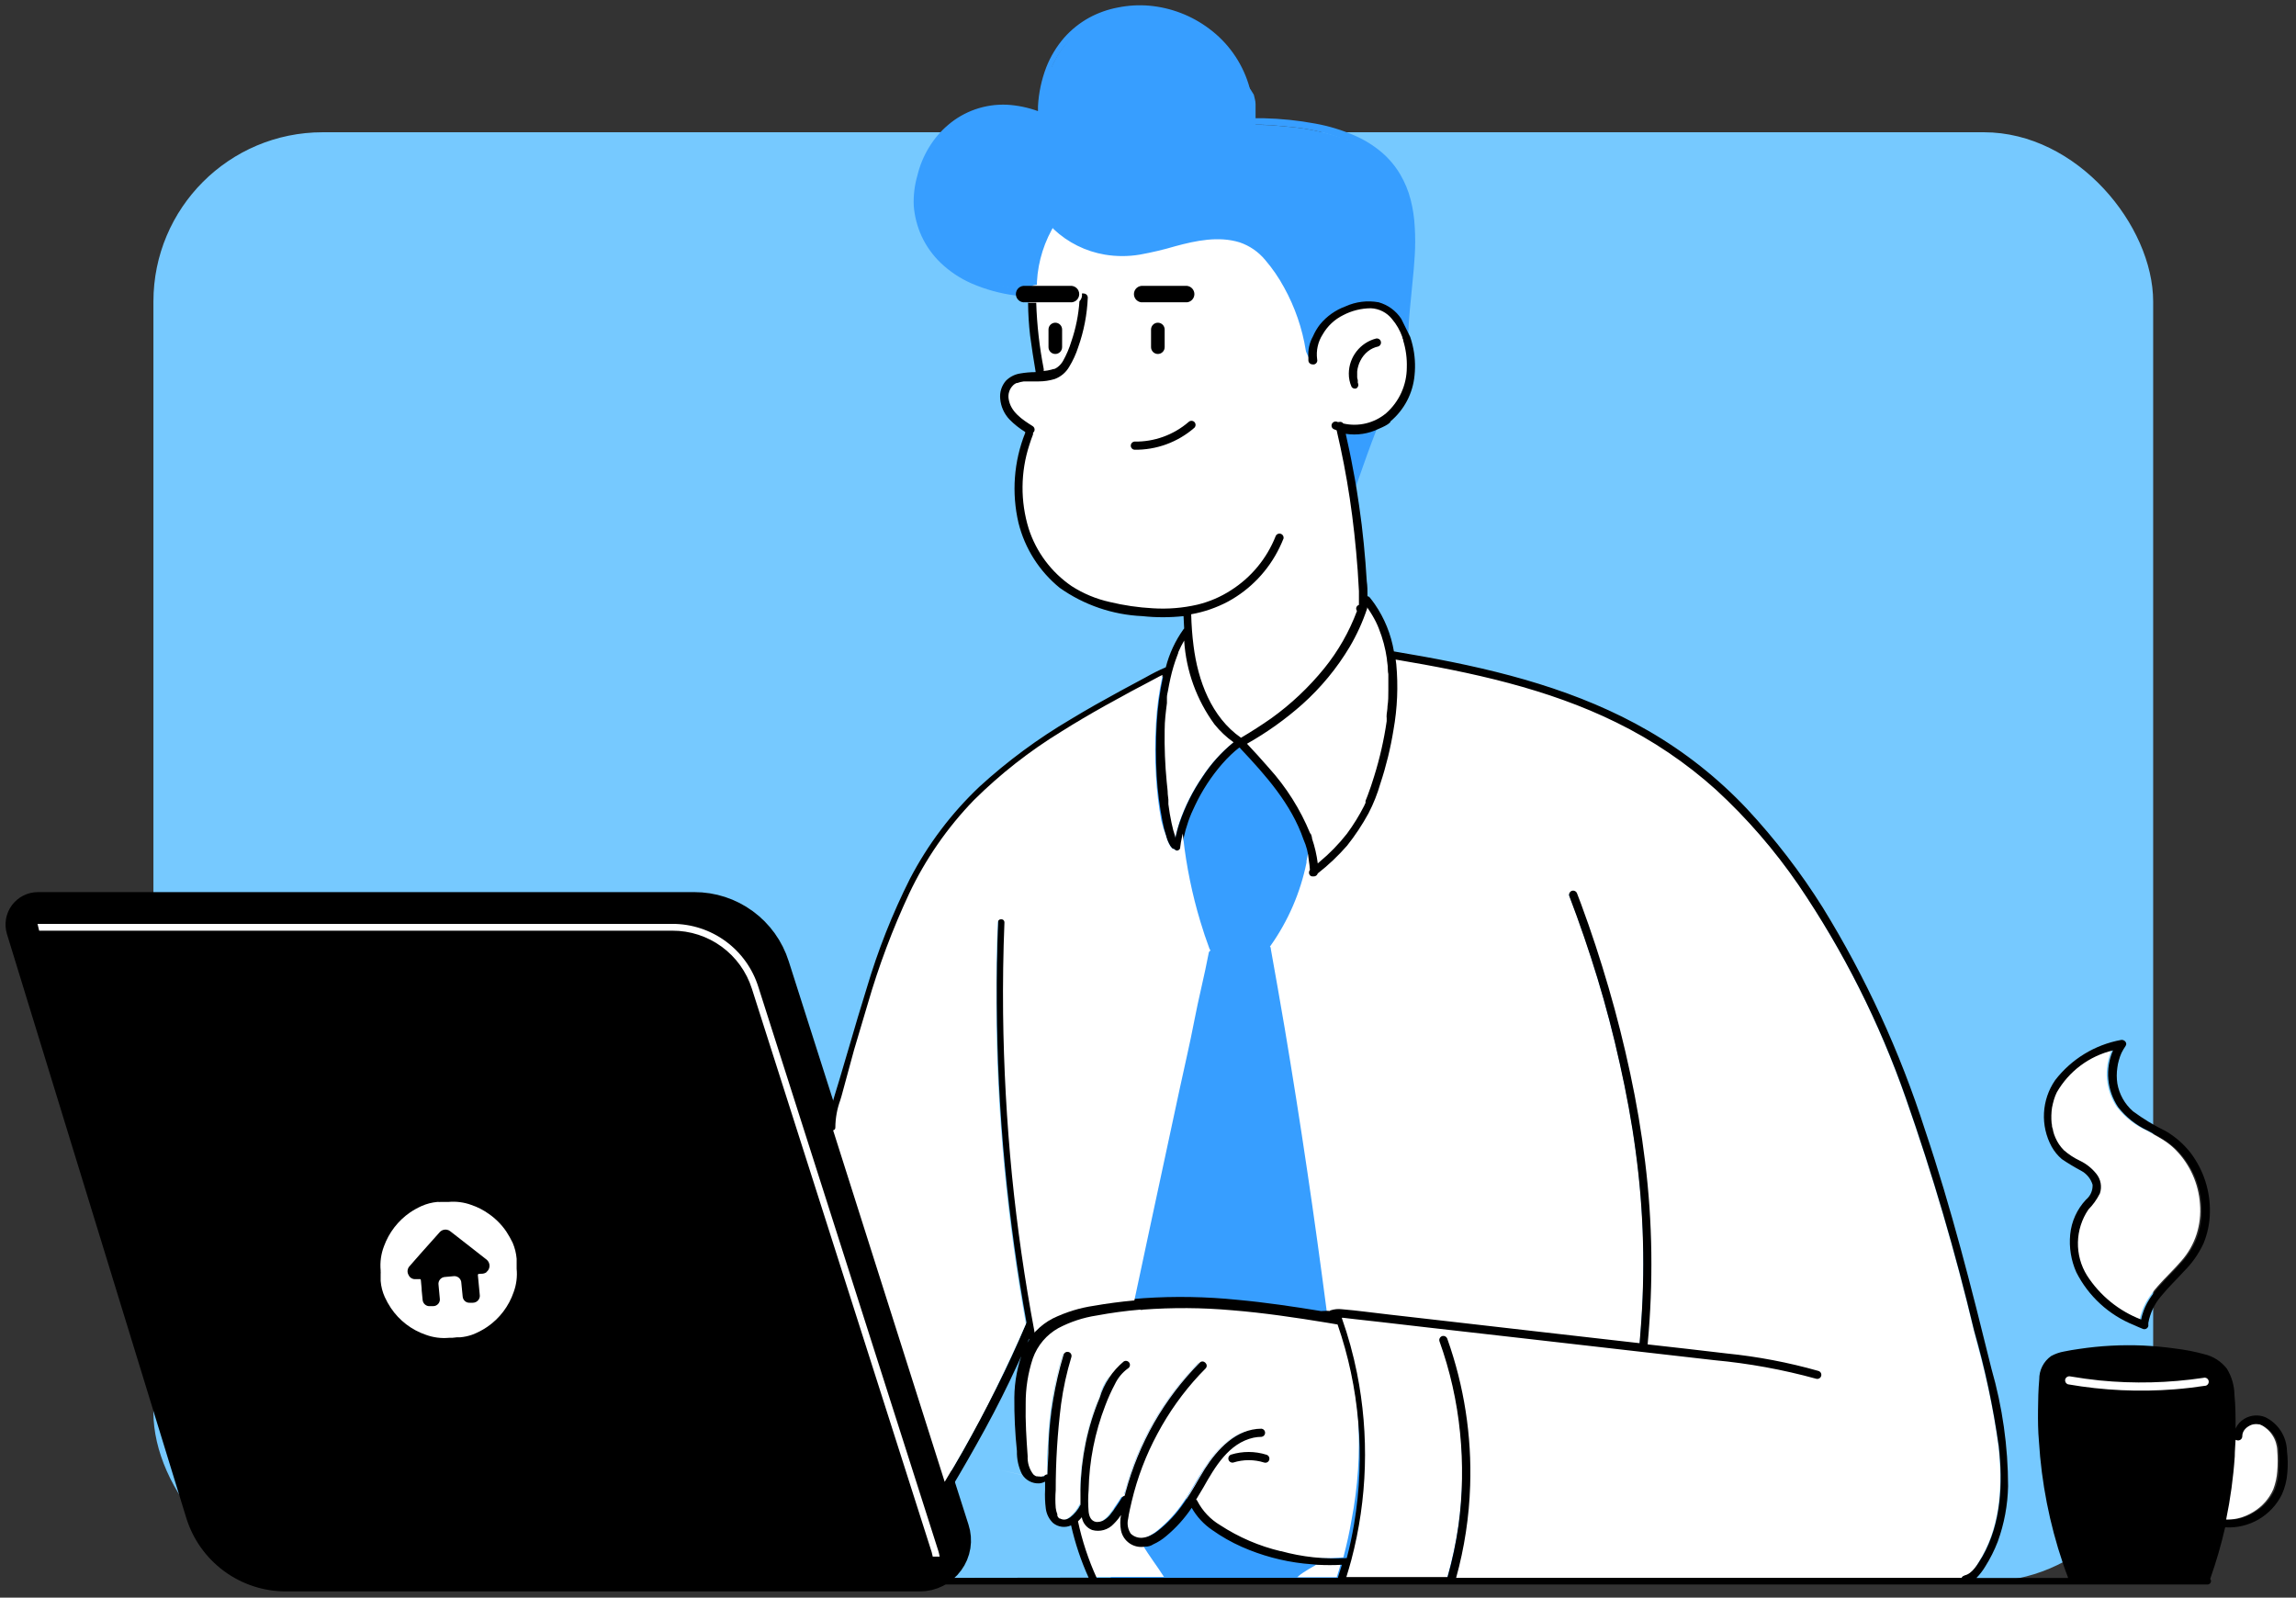 <svg width="217" height="151" viewBox="0 0 217 151" fill="none" xmlns="http://www.w3.org/2000/svg">
    <rect x="0" y="0" width="217" height="151" fill="#333333" stroke="none"/>
    <rect x="14.5" y="12.5" width="189" height="137" rx="16" fill="#76C9FF"/>
    <path d="M169.322 149.436H42.784C41.341 149.436 43.671 149.485 45.612 149.202L104.956 149.485L109.237 66.085C109.237 64.91 109.703 63.783 110.533 62.951C111.363 62.12 112.489 61.651 113.664 61.648L149.459 69.449C150.637 69.452 151.765 69.921 152.597 70.755C153.429 71.589 153.896 72.718 153.896 73.896L171.925 146.803C171.929 147.148 171.865 147.49 171.736 147.809C171.607 148.128 171.416 148.419 171.173 148.663C170.931 148.908 170.643 149.103 170.325 149.235C170.007 149.368 169.666 149.436 169.322 149.436Z" fill="#379EFF"/>
    <path d="M110.125 74.994L110.184 75.51V75.774V75.9C110.262 76.505 110.359 77.1 110.486 77.685C110.576 78.135 110.697 78.578 110.847 79.011V79.128C110.947 78.624 111.077 78.125 111.237 77.636C111.763 76.102 112.495 74.645 113.411 73.307C114.215 72.079 115.201 70.98 116.336 70.05C115.688 69.557 115.104 68.984 114.601 68.344C112.917 66.028 111.927 63.282 111.744 60.426C111.646 60.601 111.549 60.767 111.461 60.943C111.373 61.118 111.315 61.245 111.246 61.401L111.188 61.528V61.586L111.1 61.82C110.828 62.528 110.61 63.254 110.447 63.995C110.359 64.385 110.281 64.784 110.213 65.174C110.213 65.379 110.145 65.584 110.115 65.789V65.964V66.062C110.115 66.15 110.115 66.237 110.115 66.335C110.018 67.173 109.95 68.012 109.911 68.86C109.835 70.486 109.861 72.114 109.989 73.736C110.057 74.243 110.086 74.643 110.125 74.994Z" fill="white" stroke="white" stroke-width="0.498" stroke-miterlimit="10"/>
    <path d="M122.966 66.551C121.372 67.989 119.63 69.254 117.769 70.324C118.471 71.075 119.163 71.826 119.836 72.606C121.483 74.426 122.803 76.518 123.736 78.788C123.798 78.818 123.851 78.865 123.887 78.924C123.923 78.983 123.942 79.051 123.941 79.12C123.936 79.181 123.936 79.243 123.941 79.305C124.198 80.062 124.377 80.843 124.477 81.635L124.633 81.499C125.554 80.688 126.388 79.783 127.12 78.798C127.734 77.969 128.276 77.088 128.738 76.165L128.826 75.99C128.83 75.951 128.83 75.912 128.826 75.873V75.804V75.746V75.678L128.885 75.531C128.885 75.424 128.972 75.307 129.021 75.19C129.245 74.585 129.45 73.971 129.645 73.347C130.176 71.65 130.568 69.911 130.815 68.15V68.033V67.867C130.815 67.75 130.815 67.633 130.815 67.516C130.815 67.399 130.864 67.009 130.893 66.755C130.893 66.258 130.962 65.78 130.971 65.254C130.981 64.727 130.971 64.279 130.971 63.723C130.971 63.469 130.952 63.216 130.913 62.962C130.913 62.689 130.864 62.484 130.825 62.27C130.688 61.295 130.436 60.339 130.074 59.423C130.006 59.237 129.908 59.023 129.801 58.799L129.45 58.155C129.323 57.941 129.187 57.736 129.041 57.531L128.953 57.404C128.963 57.449 128.963 57.496 128.953 57.541C128.529 58.792 127.981 59.998 127.315 61.139C126.145 63.151 124.679 64.975 122.966 66.551Z" fill="white" stroke="white" stroke-width="0.995" stroke-miterlimit="10"/>
    <path d="M188.872 136.659C188.441 133.462 187.789 130.299 186.922 127.191L186.542 125.699C184.772 118.269 182.618 110.936 180.086 103.73C177.597 96.584 174.181 89.795 169.926 83.536C167.674 80.245 165.057 77.22 162.125 74.517C159.284 71.967 156.1 69.827 152.667 68.159C146.026 64.892 138.694 63.361 131.761 62.201H131.575V62.386C131.575 62.533 131.575 62.679 131.624 62.825C131.823 64.878 131.738 66.948 131.371 68.978C131.089 70.694 130.679 72.385 130.142 74.039C129.856 75.001 129.48 75.935 129.021 76.828C128.444 77.9 127.771 78.918 127.012 79.87C126.221 80.824 125.343 81.702 124.389 82.493C124.376 82.545 124.346 82.592 124.304 82.626C124.261 82.659 124.209 82.678 124.155 82.678H124.057C124.025 82.682 123.992 82.677 123.961 82.665C123.931 82.653 123.904 82.635 123.882 82.61C123.845 82.565 123.824 82.508 123.824 82.449C123.824 82.39 123.845 82.334 123.882 82.288V82.249C123.882 81.937 123.823 81.625 123.775 81.274L123.648 80.504L123.482 81.371V81.518C122.911 84.345 121.755 87.022 120.089 89.377L120.021 89.475L120.099 89.553C120.108 89.581 120.108 89.612 120.099 89.64C120.547 92.137 120.996 94.682 121.425 97.207C122.166 101.624 122.887 106.178 123.56 110.741C124.194 114.993 124.808 119.459 125.403 124.003V124.315L125.608 124.071C125.637 124.037 125.673 124.01 125.715 123.993C126.03 123.895 126.363 123.865 126.69 123.905C127.665 123.993 128.748 124.12 129.742 124.237C130.23 124.302 130.717 124.36 131.205 124.412L154.841 127.113H154.978V126.977L155.065 125.885C155.29 123.043 155.368 120.192 155.299 117.343C155.221 114.488 154.99 111.64 154.607 108.811C154.256 106.158 153.759 103.448 153.105 100.513C152.501 97.812 151.789 95.101 150.99 92.449C150.19 89.796 149.303 87.183 148.318 84.648C148.307 84.625 148.302 84.6 148.302 84.575C148.302 84.549 148.307 84.525 148.318 84.502C148.349 84.434 148.405 84.382 148.474 84.355C148.54 84.34 148.609 84.351 148.667 84.386C148.725 84.42 148.768 84.476 148.786 84.541C148.913 84.872 149.039 85.204 149.156 85.516C150.131 88.1 150.99 90.762 151.76 93.414C152.53 96.066 153.223 98.787 153.798 101.488C154.412 104.364 154.89 107.173 155.212 109.854C155.897 115.54 155.979 121.283 155.455 126.986C155.457 127.009 155.457 127.032 155.455 127.055V127.211L156.791 127.367C158.859 127.601 160.994 127.835 163.09 128.088C166.009 128.386 168.896 128.934 171.72 129.727C171.76 129.74 171.795 129.764 171.824 129.794C171.853 129.825 171.874 129.862 171.886 129.902C171.895 129.95 171.893 130 171.88 130.048C171.866 130.095 171.841 130.139 171.808 130.175C171.775 130.192 171.738 130.201 171.701 130.201C171.663 130.201 171.626 130.192 171.593 130.175C168.438 129.298 165.211 128.707 161.95 128.41L149.897 127.035L134.842 125.348L127.656 124.52L126.856 124.432H126.554V124.607V124.676C127.141 126.361 127.613 128.084 127.968 129.834C129.143 135.681 128.956 141.72 127.421 147.483C127.285 148.01 127.119 148.546 126.953 149.082L126.895 149.258H136.763V149.16C138.063 144.684 138.497 140.001 138.04 135.363C137.745 132.401 137.09 129.487 136.09 126.684C136.079 126.66 136.074 126.633 136.074 126.606C136.074 126.579 136.079 126.553 136.09 126.528C136.125 126.463 136.185 126.414 136.256 126.392C136.32 126.377 136.388 126.388 136.445 126.423C136.501 126.457 136.542 126.513 136.558 126.577C137.129 128.168 137.588 129.797 137.933 131.452C138.544 134.395 138.803 137.4 138.703 140.404C138.609 143.338 138.167 146.252 137.387 149.082L137.338 149.258H185.371V149.17C185.38 149.136 185.4 149.105 185.429 149.084C185.457 149.063 185.492 149.052 185.527 149.053C186.327 148.887 186.834 147.98 187.195 147.317L187.302 147.142C188.843 144.431 189.36 141.008 188.872 136.659Z" fill="white"/>
    <path d="M124.389 147.875L124.311 147.943C123.931 148.158 123.55 148.372 123.19 148.616C123.105 148.666 123.023 148.721 122.946 148.782L122.887 148.83L122.829 148.879L122.604 149.065H126.339C126.476 148.645 126.602 148.216 126.719 147.797C125.945 147.867 125.167 147.894 124.389 147.875Z" fill="white"/>
    <path d="M108.028 146.08C107.053 146.178 106.506 145.681 106.302 144.598C106.214 143.853 106.214 143.1 106.302 142.355C105.945 142.903 105.554 143.427 105.132 143.925C104.841 144.19 104.476 144.361 104.086 144.415C103.696 144.469 103.299 144.404 102.947 144.228C102.741 144.115 102.565 143.955 102.434 143.759C102.303 143.564 102.222 143.34 102.197 143.106C102.054 143.312 101.898 143.507 101.729 143.691C102.12 145.531 102.712 147.323 103.493 149.035H110.007C109.364 148.011 108.622 147.085 107.998 146.012L108.028 146.08Z" fill="white"/>
    <path d="M132.501 32.236V32.148C132.447 32.082 132.42 31.999 132.423 31.914C132.206 31.29 131.875 30.712 131.448 30.208C131.206 29.903 130.902 29.653 130.555 29.476C130.209 29.3 129.828 29.2 129.439 29.184C128.525 29.19 127.626 29.414 126.816 29.837C126.055 30.213 125.411 30.79 124.954 31.505C124.51 32.206 124.327 33.042 124.437 33.864C124.461 33.964 124.446 34.069 124.396 34.158C124.345 34.247 124.262 34.313 124.164 34.342C124.106 34.352 124.046 34.352 123.988 34.342C123.887 34.34 123.791 34.299 123.718 34.229C123.646 34.158 123.603 34.063 123.598 33.962C123.598 33.709 123.54 33.455 123.501 33.202C123.179 31.095 122.489 29.062 121.463 27.195C120.962 26.266 120.364 25.393 119.678 24.591C119.028 23.829 118.176 23.265 117.221 22.963C115.271 22.319 113.106 22.797 111.146 23.324C110.025 23.616 108.913 23.938 107.772 24.123C106.684 24.299 105.575 24.299 104.486 24.123C102.658 23.823 100.96 22.985 99.611 21.715C99.096 22.459 98.692 23.273 98.412 24.133C98.091 25.106 97.888 26.115 97.807 27.136L97.748 28.687L98.246 31.807L98.431 35.132L98.548 35.893H98.041H97.3H96.929H96.744H96.627C96.411 35.92 96.198 35.973 95.993 36.049H95.945H95.876L95.73 36.127C95.653 36.17 95.584 36.226 95.525 36.292C95.366 36.459 95.249 36.66 95.182 36.88C95.116 37.101 95.103 37.334 95.145 37.56C95.32 38.779 96.442 39.51 97.397 40.115C97.486 40.166 97.551 40.25 97.578 40.348C97.606 40.447 97.593 40.552 97.544 40.641C97.516 40.682 97.484 40.718 97.446 40.749C97.46 40.8 97.46 40.854 97.446 40.905C97.329 41.217 97.212 41.538 97.115 41.88C96.253 44.504 96.242 47.333 97.085 49.963C97.798 52.173 99.225 54.084 101.142 55.395C102.245 56.107 103.467 56.615 104.75 56.896C106.097 57.221 107.471 57.42 108.855 57.491C110.075 57.566 111.299 57.494 112.502 57.277V58.066C112.502 59.041 112.589 60.017 112.716 61.05C113.135 64.326 114.393 67.778 117.211 69.738C118.195 69.174 119.149 68.559 120.068 67.895C121.939 66.556 123.621 64.972 125.071 63.186C126.392 61.555 127.439 59.721 128.171 57.754C128.123 57.69 128.095 57.611 128.093 57.53C128.093 57.451 128.118 57.373 128.166 57.31C128.213 57.246 128.28 57.2 128.357 57.179C128.357 57.179 128.357 57.111 128.357 57.101C128.357 57.091 128.357 57.023 128.357 57.004C128.357 56.984 128.357 56.838 128.357 56.76C128.357 56.448 128.357 56.126 128.357 55.785C128.357 55.135 128.318 54.484 128.24 53.834C128.084 51.566 127.833 49.291 127.489 47.009C127.157 44.854 126.738 42.709 126.25 40.583L125.958 40.466C125.914 40.441 125.875 40.407 125.845 40.367C125.814 40.327 125.792 40.28 125.779 40.231C125.766 40.182 125.763 40.131 125.771 40.081C125.778 40.031 125.795 39.983 125.821 39.939C125.874 39.852 125.959 39.79 126.057 39.764C126.155 39.739 126.26 39.753 126.348 39.803H126.455C126.53 39.774 126.613 39.772 126.689 39.797C126.765 39.822 126.831 39.872 126.875 39.939C127.58 40.101 128.313 40.097 129.017 39.928C129.721 39.758 130.376 39.429 130.931 38.964C131.538 38.421 132.025 37.757 132.361 37.015C132.697 36.273 132.874 35.469 132.881 34.654C132.874 33.834 132.745 33.019 132.501 32.236Z" fill="white" stroke="white" stroke-width="0.995" stroke-miterlimit="10"/>
    <path d="M89.637 147.542C89.949 147.119 90.155 146.627 90.238 146.108C90.321 145.589 90.279 145.058 90.115 144.558L73.119 91.298C72.616 89.703 71.616 88.309 70.265 87.322C68.915 86.334 67.284 85.804 65.611 85.809H3.585C3.339 85.809 3.097 85.866 2.878 85.977C2.659 86.087 2.469 86.247 2.323 86.444C2.177 86.642 2.079 86.87 2.037 87.112C1.996 87.354 2.011 87.602 2.083 87.837L19.02 142.988C19.543 144.708 20.605 146.214 22.051 147.282C23.497 148.35 25.248 148.923 27.046 148.917H86.936C87.463 148.919 87.983 148.795 88.453 148.556C88.922 148.317 89.328 147.969 89.637 147.542Z" fill="black" stroke="black" stroke-width="2.985" stroke-miterlimit="10"/>
    <path d="M193.825 106.499C193.825 106.616 193.825 106.733 193.903 106.85C193.965 107.075 194.039 107.297 194.127 107.513C194.325 107.951 194.599 108.351 194.937 108.693C195.384 109.084 195.883 109.412 196.419 109.668C197.038 109.959 197.582 110.39 198.008 110.926C198.208 111.183 198.343 111.486 198.401 111.806C198.458 112.127 198.437 112.458 198.34 112.769C198.058 113.335 197.686 113.852 197.238 114.3C196.619 115.216 196.278 116.292 196.257 117.398C196.236 118.504 196.536 119.592 197.121 120.53C198.341 122.427 200.135 123.886 202.24 124.694C202.24 124.538 202.299 124.392 202.338 124.246C202.942 122.149 204.814 120.765 206.17 119.165C206.815 118.434 207.303 117.578 207.603 116.65C207.896 115.727 208.005 114.757 207.925 113.793C207.79 111.862 206.971 110.043 205.614 108.664C205.269 108.323 204.89 108.02 204.483 107.757C203.956 107.425 203.41 107.142 202.864 106.84C201.761 106.334 200.798 105.568 200.056 104.607C199.534 103.826 199.217 102.927 199.134 101.992C199.05 101.056 199.203 100.115 199.578 99.254C198.468 99.517 197.424 100.005 196.51 100.688C195.596 101.37 194.831 102.233 194.264 103.223C194.159 103.44 194.071 103.665 194.001 103.895C193.925 104.145 193.863 104.399 193.815 104.656C193.752 105.151 193.752 105.653 193.815 106.148C193.811 106.265 193.814 106.382 193.825 106.499Z" fill="white"/>
    <path d="M127.998 134.126C127.731 130.999 127.076 127.916 126.048 124.95L125.073 124.785C122.079 124.297 119.086 123.81 116.063 123.605C113.261 123.356 110.443 123.336 107.638 123.546C107.598 123.563 107.555 123.572 107.511 123.572C107.468 123.572 107.425 123.563 107.384 123.546C106.01 123.663 104.635 123.849 103.279 124.102C102.008 124.293 100.778 124.698 99.642 125.301C99.102 125.608 98.617 126.004 98.209 126.472C97.787 126.972 97.457 127.543 97.234 128.159C96.784 129.547 96.56 130.999 96.571 132.459C96.571 134.107 96.639 135.754 96.756 137.393C96.723 138.014 96.913 138.626 97.292 139.119C97.381 139.2 97.484 139.266 97.594 139.314C97.594 139.314 97.682 139.314 97.712 139.314C97.741 139.314 97.887 139.314 97.829 139.314C97.938 139.339 98.051 139.339 98.16 139.314H98.228L98.306 139.226C98.343 139.191 98.385 139.163 98.432 139.145C98.479 139.126 98.529 139.117 98.579 139.119C98.579 138.212 98.579 137.305 98.677 136.408C98.785 133.496 99.26 130.61 100.091 127.817C100.122 127.721 100.189 127.64 100.278 127.591C100.366 127.543 100.47 127.529 100.569 127.554C100.666 127.581 100.749 127.645 100.8 127.733C100.851 127.82 100.866 127.924 100.842 128.022C100.396 129.478 100.07 130.969 99.867 132.478C99.522 135.178 99.353 137.898 99.359 140.62C99.32 141.172 99.32 141.726 99.359 142.278C99.394 142.491 99.45 142.7 99.525 142.902V142.97V143.038L99.613 143.175L99.72 143.282H99.779L99.876 143.331C99.966 143.368 100.062 143.388 100.159 143.389C100.266 143.392 100.372 143.372 100.471 143.331C100.566 143.29 100.657 143.241 100.744 143.185C101.156 142.868 101.49 142.461 101.719 141.995V141.946C101.719 141.498 101.719 141.04 101.719 140.591C101.751 139.093 101.921 137.601 102.226 136.135C102.528 134.676 102.969 133.249 103.543 131.874C103.946 130.529 104.741 129.334 105.824 128.441C105.868 128.415 105.916 128.398 105.966 128.391C106.016 128.383 106.067 128.386 106.116 128.399C106.165 128.411 106.211 128.434 106.252 128.465C106.292 128.495 106.326 128.534 106.351 128.578C106.401 128.666 106.415 128.77 106.39 128.869C106.364 128.967 106.301 129.052 106.214 129.104C105.687 129.488 105.265 129.998 104.986 130.586C104.64 131.236 104.337 131.907 104.079 132.595C103.084 135.146 102.549 137.853 102.499 140.591C102.455 141.273 102.455 141.957 102.499 142.639C102.499 143.126 102.714 143.614 103.221 143.614C103.438 143.626 103.656 143.585 103.855 143.497C104.103 143.362 104.321 143.18 104.498 142.96C104.919 142.432 105.306 141.879 105.659 141.303C105.717 141.217 105.803 141.155 105.902 141.127C105.902 141.01 105.961 140.893 106 140.776C106.609 138.48 107.517 136.274 108.701 134.214C109.885 132.151 111.33 130.25 113.001 128.558C113.352 128.207 113.898 128.753 113.547 129.114L112.952 129.719C111.404 131.398 110.074 133.265 108.993 135.277C107.916 137.29 107.104 139.433 106.575 141.654C106.432 142.2 106.318 142.753 106.234 143.311C106.173 143.55 106.164 143.798 106.206 144.04C106.248 144.282 106.34 144.512 106.478 144.716C106.634 144.868 106.824 144.982 107.032 145.048C107.241 145.114 107.461 145.13 107.677 145.096C107.915 145.062 108.145 144.99 108.36 144.881C108.613 144.76 108.852 144.609 109.071 144.433C110.02 143.674 110.848 142.777 111.529 141.771C112.221 140.796 112.786 139.645 113.479 138.602C114.659 136.71 116.404 134.809 118.852 134.799C118.943 134.814 119.027 134.86 119.087 134.931C119.147 135.002 119.18 135.091 119.18 135.184C119.18 135.277 119.147 135.367 119.087 135.437C119.027 135.508 118.943 135.555 118.852 135.569C118.596 135.57 118.341 135.596 118.091 135.647C115.751 136.164 114.444 138.436 113.342 140.357C113.118 140.737 112.894 141.118 112.66 141.498C112.708 141.524 112.745 141.565 112.767 141.615C113.254 142.569 114.001 143.367 114.922 143.916C116.681 145.062 118.624 145.896 120.665 146.383C122.631 146.851 124.658 147.006 126.672 146.841C126.945 145.778 127.179 144.706 127.364 143.624C127.969 140.496 128.182 137.306 127.998 134.126ZM119.807 138.026C119.778 138.124 119.711 138.206 119.622 138.256C119.533 138.305 119.428 138.317 119.329 138.29C118.377 137.99 117.356 137.99 116.404 138.29C116.307 138.309 116.207 138.291 116.122 138.239C116.038 138.187 115.977 138.105 115.951 138.01C115.925 137.915 115.936 137.813 115.982 137.725C116.028 137.638 116.106 137.571 116.199 137.539C117.281 137.223 118.433 137.24 119.505 137.588C119.602 137.609 119.687 137.666 119.743 137.747C119.799 137.829 119.822 137.929 119.807 138.026Z" fill="white" stroke="white" stroke-width="0.746" stroke-miterlimit="10"/>
    <path d="M213.648 134.652C213.351 134.541 213.025 134.531 212.721 134.624C212.418 134.718 212.154 134.909 211.971 135.169C211.859 135.336 211.801 135.534 211.805 135.735C211.803 135.807 211.781 135.878 211.741 135.938C211.701 135.999 211.645 136.047 211.579 136.077C211.513 136.107 211.44 136.119 211.368 136.11C211.296 136.101 211.228 136.073 211.171 136.027C211.171 136.554 211.123 137.09 211.093 137.626C210.958 139.639 210.681 141.64 210.265 143.614C210.68 143.632 211.097 143.596 211.503 143.506C212.036 143.381 212.543 143.166 213.005 142.872C213.826 142.371 214.473 141.629 214.857 140.747C215.062 140.205 215.187 139.637 215.228 139.06C215.282 138.411 215.282 137.759 215.228 137.11C215.213 136.595 215.058 136.094 214.78 135.661C214.502 135.228 214.11 134.879 213.648 134.652Z" fill="white"/>
    <path d="M210.393 133.64C210.407 132.762 210.342 131.884 210.198 131.017C210.15 130.651 210.027 130.299 209.835 129.984C209.644 129.668 209.389 129.396 209.087 129.184C208.368 128.8 207.585 128.552 206.776 128.453C202.979 127.721 199.077 127.721 195.279 128.453C194.899 128.507 194.531 128.622 194.187 128.794C193.889 128.963 193.667 129.238 193.563 129.564C193.452 129.918 193.393 130.286 193.388 130.657C193.388 131.144 193.329 131.632 193.319 132.1C193.258 134 193.323 135.902 193.514 137.794C193.891 141.566 194.756 145.274 196.089 148.823C196.108 148.865 196.118 148.912 196.118 148.959C196.118 149.006 196.108 149.053 196.089 149.096H207.965C207.956 149.06 207.956 149.023 207.965 148.988C208.121 148.553 208.268 148.114 208.404 147.672C209.558 144.039 210.215 140.267 210.354 136.458C210.413 135.532 210.423 134.586 210.393 133.64ZM208.346 130.988C207.371 131.134 206.396 131.251 205.42 131.329C202.053 131.598 198.666 131.441 195.338 130.861C195.24 130.832 195.157 130.766 195.106 130.677C195.055 130.588 195.041 130.483 195.065 130.384C195.096 130.287 195.163 130.205 195.251 130.155C195.339 130.104 195.443 130.089 195.543 130.11C196.45 130.266 197.376 130.393 198.292 130.491C201.566 130.814 204.868 130.732 208.121 130.247C208.17 130.234 208.221 130.23 208.271 130.236C208.321 130.242 208.369 130.258 208.413 130.283C208.457 130.308 208.496 130.341 208.527 130.381C208.558 130.421 208.581 130.466 208.594 130.515C208.608 130.564 208.612 130.615 208.605 130.665C208.599 130.715 208.583 130.763 208.558 130.807C208.533 130.851 208.5 130.89 208.46 130.921C208.42 130.952 208.375 130.975 208.326 130.988H208.346Z" fill="black" stroke="black" stroke-width="0.995" stroke-miterlimit="10"/>
    <path d="M112.337 39.883C110.911 41.112 109.081 41.772 107.199 41.736C107.107 41.75 107.024 41.797 106.963 41.868C106.903 41.938 106.87 42.028 106.87 42.121C106.87 42.214 106.903 42.303 106.963 42.374C107.024 42.444 107.107 42.491 107.199 42.506C109.285 42.54 111.31 41.8 112.883 40.429C112.955 40.356 112.995 40.258 112.995 40.156C112.995 40.054 112.955 39.956 112.883 39.883C112.811 39.812 112.713 39.772 112.61 39.772C112.508 39.772 112.41 39.812 112.337 39.883Z" fill="black"/>
    <path d="M128.192 36.706C128.279 36.653 128.341 36.568 128.367 36.47C128.392 36.372 128.378 36.267 128.328 36.179C128.328 36.228 128.328 36.101 128.328 36.081C128.323 36.03 128.323 35.977 128.328 35.925C128.298 35.84 128.279 35.752 128.27 35.662C128.27 35.662 128.27 35.565 128.27 35.555C128.265 35.503 128.265 35.451 128.27 35.399C128.265 35.305 128.265 35.21 128.27 35.116C128.286 34.934 128.322 34.754 128.377 34.58C128.424 34.411 128.489 34.247 128.572 34.092C128.742 33.748 128.985 33.445 129.284 33.205C129.569 32.979 129.903 32.822 130.259 32.747C130.352 32.714 130.43 32.648 130.476 32.56C130.522 32.473 130.533 32.371 130.507 32.276C130.481 32.18 130.42 32.098 130.336 32.047C130.252 31.995 130.151 31.977 130.054 31.996C129.323 32.186 128.674 32.612 128.209 33.208C127.744 33.804 127.488 34.536 127.48 35.292C127.473 35.732 127.563 36.168 127.743 36.569C127.792 36.639 127.863 36.69 127.944 36.715C128.025 36.739 128.112 36.736 128.192 36.706Z" fill="black"/>
    <path d="M116.354 137.479C116.26 137.511 116.183 137.578 116.137 137.665C116.091 137.753 116.08 137.854 116.106 137.95C116.132 138.045 116.193 138.127 116.277 138.179C116.361 138.231 116.462 138.249 116.558 138.23C117.511 137.93 118.532 137.93 119.484 138.23C119.532 138.245 119.584 138.249 119.634 138.244C119.685 138.239 119.734 138.224 119.778 138.199C119.823 138.174 119.862 138.141 119.893 138.101C119.925 138.061 119.948 138.015 119.962 137.966C119.988 137.867 119.975 137.761 119.924 137.671C119.872 137.582 119.788 137.516 119.689 137.489C118.604 137.148 117.441 137.144 116.354 137.479Z" fill="black"/>
    <path d="M208.247 130.224C204.993 130.71 201.692 130.792 198.418 130.468C197.501 130.371 196.585 130.244 195.668 130.088C195.569 130.066 195.465 130.082 195.376 130.132C195.288 130.183 195.222 130.264 195.19 130.361C195.166 130.46 195.181 130.565 195.231 130.654C195.282 130.743 195.365 130.809 195.463 130.839C198.794 131.418 202.185 131.576 205.555 131.307C206.531 131.229 207.506 131.112 208.481 130.965C208.529 130.95 208.575 130.925 208.614 130.892C208.653 130.86 208.685 130.819 208.708 130.774C208.732 130.729 208.746 130.679 208.751 130.629C208.755 130.578 208.75 130.526 208.734 130.478C208.719 130.429 208.694 130.384 208.661 130.345C208.628 130.306 208.588 130.274 208.543 130.25C208.498 130.227 208.448 130.212 208.397 130.208C208.347 130.203 208.295 130.209 208.247 130.224Z" fill="white"/>
    <path d="M194.869 109.552C195.454 109.948 196.059 110.313 196.683 110.645C196.943 110.783 197.174 110.971 197.362 111.198C197.549 111.426 197.689 111.688 197.775 111.971C197.788 112.239 197.738 112.506 197.63 112.751C197.522 112.997 197.358 113.214 197.151 113.385C196.304 114.285 195.78 115.441 195.659 116.671C195.54 117.89 195.739 119.119 196.234 120.239C197.382 122.509 199.316 124.284 201.675 125.232C201.968 125.368 202.27 125.495 202.563 125.612C202.662 125.639 202.768 125.626 202.858 125.574C202.947 125.523 203.013 125.439 203.04 125.339C203.05 125.294 203.05 125.248 203.04 125.203C203.049 125.154 203.049 125.105 203.04 125.056C203.209 124.098 203.638 123.204 204.279 122.472C204.942 121.653 205.722 120.922 206.424 120.142C207.178 119.39 207.795 118.512 208.247 117.548C208.635 116.62 208.843 115.628 208.862 114.623C208.912 112.595 208.277 110.609 207.058 108.987C206.407 108.145 205.599 107.436 204.679 106.9C203.593 106.373 202.558 105.746 201.588 105.028C200.812 104.347 200.292 103.422 200.115 102.405C200.041 101.91 200.041 101.408 200.115 100.913C200.144 100.672 200.193 100.434 200.261 100.201C200.325 99.968 200.406 99.74 200.505 99.519C200.62 99.289 200.75 99.067 200.895 98.856C201.1 98.563 200.759 98.222 200.456 98.29C197.984 98.746 195.768 100.101 194.235 102.093C193.605 103.007 193.241 104.077 193.182 105.186C193.124 106.294 193.373 107.397 193.904 108.373C194.153 108.82 194.48 109.22 194.869 109.552ZM193.943 104.677C193.991 104.42 194.053 104.166 194.128 103.916C194.198 103.686 194.286 103.461 194.391 103.244C194.959 102.254 195.723 101.391 196.637 100.709C197.551 100.026 198.596 99.538 199.706 99.275C199.332 100.136 199.181 101.077 199.264 102.012C199.347 102.947 199.664 103.847 200.183 104.628C200.928 105.586 201.891 106.352 202.992 106.861C203.538 107.163 204.094 107.446 204.61 107.778C205.019 108.038 205.398 108.342 205.741 108.685C207.102 110.062 207.922 111.882 208.052 113.814C208.136 114.777 208.03 115.748 207.74 116.671C207.433 117.597 206.942 118.453 206.297 119.186C204.942 120.786 203.07 122.17 202.475 124.267C202.429 124.413 202.393 124.563 202.368 124.715C200.262 123.907 198.469 122.448 197.248 120.551C196.665 119.612 196.367 118.523 196.389 117.417C196.412 116.312 196.754 115.236 197.375 114.321C197.817 113.871 198.186 113.354 198.467 112.79C198.571 112.479 198.595 112.148 198.537 111.826C198.479 111.504 198.341 111.202 198.136 110.947C197.71 110.411 197.166 109.98 196.546 109.689C196.01 109.433 195.512 109.105 195.064 108.714C194.726 108.374 194.455 107.974 194.265 107.534C194.168 107.321 194.093 107.099 194.04 106.871C194.04 106.754 193.982 106.637 193.953 106.52C193.923 106.403 193.953 106.296 193.904 106.179C193.856 105.675 193.869 105.168 193.943 104.667V104.677Z" fill="black"/>
    <path d="M108.788 31.144V32.811C108.788 32.895 108.805 32.979 108.837 33.057C108.869 33.135 108.917 33.206 108.977 33.266C109.036 33.326 109.107 33.373 109.185 33.406C109.263 33.438 109.347 33.455 109.432 33.455C109.516 33.455 109.6 33.438 109.678 33.406C109.756 33.373 109.827 33.326 109.887 33.266C109.946 33.206 109.994 33.135 110.026 33.057C110.059 32.979 110.075 32.895 110.075 32.811V31.144C110.075 30.973 110.007 30.809 109.887 30.689C109.766 30.568 109.602 30.5 109.432 30.5C109.261 30.5 109.097 30.568 108.977 30.689C108.856 30.809 108.788 30.973 108.788 31.144Z" fill="black"/>
    <path d="M100.383 32.811V31.144C100.383 30.973 100.315 30.809 100.194 30.689C100.074 30.568 99.91 30.5 99.739 30.5C99.569 30.5 99.405 30.568 99.284 30.689C99.163 30.809 99.096 30.973 99.096 31.144V32.811C99.096 32.982 99.163 33.145 99.284 33.266C99.405 33.387 99.569 33.455 99.739 33.455C99.91 33.455 100.074 33.387 100.194 33.266C100.315 33.145 100.383 32.982 100.383 32.811Z" fill="black"/>
    <path d="M108.037 28.571H112.191C112.382 28.549 112.558 28.459 112.685 28.316C112.813 28.173 112.884 27.988 112.884 27.796C112.884 27.604 112.813 27.419 112.685 27.276C112.558 27.133 112.382 27.042 112.191 27.02H108.037C107.928 27.008 107.818 27.019 107.713 27.052C107.608 27.086 107.512 27.141 107.43 27.214C107.348 27.287 107.283 27.377 107.238 27.477C107.193 27.577 107.17 27.686 107.17 27.796C107.17 27.905 107.193 28.014 107.238 28.114C107.283 28.215 107.348 28.304 107.43 28.377C107.512 28.45 107.608 28.506 107.713 28.539C107.818 28.572 107.928 28.583 108.037 28.571Z" fill="black"/>
    <path d="M88.155 147.121H88.808C88.778 146.926 88.732 146.734 88.672 146.546L71.676 93.286C71.135 91.555 70.055 90.043 68.594 88.969C67.133 87.895 65.367 87.317 63.553 87.318H3.546L3.702 87.962H63.553C65.225 87.958 66.854 88.487 68.204 89.473C69.555 90.458 70.555 91.849 71.061 93.442L88.057 146.702C88.096 146.867 88.126 146.994 88.155 147.121Z" fill="white"/>
    <path d="M48.829 119.265C48.829 119.216 48.829 119.148 48.829 119.089V118.972C48.785 118.448 48.657 117.934 48.449 117.451C48.273 117.088 48.075 116.736 47.854 116.398C47.413 115.751 46.858 115.189 46.216 114.74C45.706 114.373 45.144 114.083 44.548 113.882C43.854 113.628 43.111 113.531 42.374 113.599H42.257C42.199 113.599 42.14 113.599 42.081 113.599H41.623C41.565 113.61 41.506 113.61 41.448 113.599H41.331C40.823 113.646 40.325 113.775 39.858 113.98C39.478 114.15 39.113 114.352 38.766 114.584C37.626 115.369 36.76 116.491 36.289 117.792C36.011 118.519 35.904 119.3 35.977 120.074V120.191C35.987 120.252 35.987 120.315 35.977 120.376V120.776C35.977 120.776 35.977 120.893 35.977 120.952V121.069C36.018 121.595 36.15 122.109 36.367 122.59C36.532 122.949 36.724 123.294 36.943 123.623C37.739 124.81 38.904 125.701 40.258 126.159C40.953 126.413 41.696 126.509 42.432 126.441H42.55C42.608 126.441 42.667 126.441 42.735 126.441L43.183 126.393C43.242 126.393 43.3 126.393 43.359 126.393H43.486C43.875 126.359 44.258 126.277 44.627 126.149C45.129 125.959 45.606 125.71 46.05 125.408C47.215 124.61 48.091 123.458 48.546 122.122C48.806 121.418 48.902 120.665 48.829 119.918V119.801C48.829 119.743 48.829 119.684 48.829 119.626V119.265ZM45.982 120.24C45.848 120.336 45.688 120.387 45.524 120.386C45.104 120.386 45.153 120.386 45.192 120.796L45.338 122.336C45.357 122.433 45.354 122.532 45.33 122.627C45.306 122.722 45.261 122.81 45.198 122.886C45.136 122.961 45.057 123.022 44.969 123.064C44.88 123.105 44.783 123.126 44.685 123.126H44.422C44.338 123.134 44.253 123.125 44.172 123.1C44.092 123.075 44.017 123.034 43.953 122.979C43.888 122.925 43.835 122.858 43.797 122.783C43.758 122.707 43.736 122.625 43.729 122.541C43.681 122.122 43.642 121.702 43.603 121.273C43.603 121.176 43.582 121.081 43.541 120.993C43.499 120.905 43.44 120.827 43.365 120.764C43.291 120.702 43.204 120.657 43.11 120.632C43.016 120.607 42.918 120.603 42.823 120.62L42.081 120.688C41.987 120.69 41.893 120.712 41.807 120.753C41.722 120.794 41.646 120.853 41.586 120.927C41.526 121 41.482 121.085 41.458 121.177C41.434 121.269 41.431 121.365 41.448 121.459L41.565 122.707C41.58 122.798 41.576 122.891 41.552 122.98C41.528 123.069 41.484 123.152 41.425 123.222C41.365 123.293 41.291 123.35 41.208 123.389C41.124 123.428 41.033 123.448 40.941 123.448H40.638C40.472 123.462 40.307 123.41 40.178 123.305C40.049 123.199 39.966 123.048 39.946 122.882L39.858 121.995C39.858 121.683 39.8 121.371 39.78 121.02C39.78 120.913 39.722 120.874 39.614 120.893H39.303C39.159 120.911 39.014 120.881 38.889 120.809C38.764 120.737 38.666 120.626 38.61 120.493C38.538 120.369 38.507 120.224 38.521 120.081C38.535 119.938 38.594 119.802 38.688 119.694C39.029 119.294 39.371 118.904 39.722 118.514L41.506 116.515C41.605 116.386 41.741 116.29 41.896 116.242C42.013 116.207 42.137 116.201 42.256 116.227C42.376 116.253 42.487 116.308 42.579 116.388L44.431 117.831L46.001 119.06C46.086 119.132 46.154 119.222 46.199 119.323C46.245 119.424 46.268 119.534 46.266 119.645C46.264 119.756 46.238 119.865 46.188 119.964C46.139 120.064 46.069 120.151 45.982 120.22V120.24Z" fill="white"/>
    <path d="M127.062 40.933C127.305 42.015 127.53 43.097 127.734 44.19C127.858 44.84 127.975 45.49 128.085 46.14C128.085 46.023 128.173 45.896 128.222 45.769C128.846 43.975 129.48 42.181 130.172 40.416C129.213 40.904 128.127 41.084 127.062 40.933Z" fill="#379EFF"/>
    <path d="M123.785 31.739C123.463 30.343 122.982 28.989 122.351 27.702C121.881 26.734 121.322 25.81 120.684 24.943C120.086 24.082 119.32 23.352 118.432 22.798C117.421 22.26 116.289 21.995 115.146 22.027C114.227 22.039 113.312 22.147 112.415 22.349C111.781 22.485 111.128 22.671 110.465 22.837C109.006 23.306 107.491 23.579 105.96 23.646H105.59C103.574 23.552 101.653 22.759 100.158 21.403C99.973 21.237 99.788 21.052 99.612 20.867C99.597 20.849 99.577 20.834 99.555 20.824C99.533 20.814 99.51 20.808 99.486 20.808C99.455 20.807 99.425 20.814 99.398 20.826C99.37 20.839 99.346 20.858 99.327 20.881C99.308 20.905 99.295 20.933 99.289 20.962C99.282 20.992 99.283 21.023 99.29 21.052V21.208L99.144 21.267C99.111 21.282 99.083 21.307 99.064 21.338C99.045 21.369 99.035 21.406 99.037 21.442V21.491C97.968 23.182 97.35 25.119 97.243 27.117V27.264H97.097C97.008 27.281 96.925 27.317 96.853 27.371H96.707L96.209 27.302C95.79 27.244 95.4 27.186 95.039 27.108C94.355 26.967 93.68 26.782 93.021 26.552L92.562 26.376L92.416 26.318L92.182 26.21C91.899 26.084 91.626 25.947 91.373 25.811C91.119 25.674 90.856 25.508 90.612 25.352L90.261 25.206L90.076 25.079L89.978 25.001C89.568 24.677 89.183 24.322 88.828 23.938L88.594 23.646L88.525 23.548L88.408 23.392C88.262 23.188 88.135 22.983 88.009 22.768C87.882 22.554 87.775 22.339 87.677 22.125L87.56 21.861C87.56 21.744 87.472 21.637 87.433 21.52C87.284 21.075 87.17 20.618 87.092 20.155V19.892C87.092 19.775 87.092 19.658 87.092 19.541C87.077 19.31 87.077 19.079 87.092 18.848C87.092 18.614 87.092 18.38 87.092 18.156V17.805V17.717C87.087 17.659 87.087 17.6 87.092 17.542C87.165 17.066 87.276 16.596 87.424 16.138C87.502 15.923 87.58 15.699 87.667 15.484C87.667 15.484 87.755 15.299 87.775 15.241C87.821 15.134 87.873 15.03 87.931 14.928C88.135 14.52 88.373 14.128 88.642 13.758L88.808 13.534L89.032 13.271C89.178 13.093 89.335 12.923 89.501 12.764C89.656 12.608 89.832 12.452 90.008 12.306L90.212 12.14L90.495 11.925C90.879 11.671 91.283 11.449 91.704 11.262L91.86 11.194H91.968L92.299 11.067C92.523 10.989 92.757 10.921 92.991 10.862L93.713 10.726H93.957H94.337H95.137H95.527H95.829C96.4 10.813 96.964 10.944 97.516 11.116C97.789 11.213 98.072 11.311 98.364 11.438C98.414 11.431 98.46 11.407 98.494 11.369C98.528 11.332 98.548 11.283 98.549 11.233C98.549 10.882 98.549 10.531 98.549 10.199C98.549 10.034 98.549 9.868 98.549 9.692C98.549 9.517 98.549 9.292 98.549 9.292C98.636 8.689 98.766 8.093 98.939 7.508C99.027 7.225 99.125 6.943 99.232 6.679L99.3 6.504L99.359 6.367C99.417 6.24 99.476 6.114 99.544 5.987C99.779 5.516 100.053 5.066 100.363 4.641L100.431 4.554L100.548 4.407C100.636 4.31 100.714 4.202 100.802 4.115C100.89 4.027 101.143 3.744 101.319 3.578C101.494 3.413 101.689 3.247 101.874 3.091L101.952 3.042L102.118 2.915L102.411 2.711C102.816 2.446 103.239 2.212 103.678 2.009L103.932 1.901L104.273 1.775L104.966 1.56L105.863 1.355L106.214 1.297H106.496C106.932 1.233 107.372 1.197 107.813 1.189H108.027C108.271 1.189 108.515 1.189 108.759 1.189H109.119H109.402C109.884 1.265 110.36 1.376 110.826 1.521C111.07 1.589 111.304 1.667 111.538 1.755L111.879 1.892L112.152 2.009C112.601 2.221 113.037 2.458 113.459 2.72L114.073 3.149L114.131 3.198L114.317 3.344L114.599 3.578C114.965 3.954 115.304 4.355 115.614 4.778L115.857 5.08L115.926 5.168L116.043 5.334C116.199 5.548 116.345 5.772 116.481 5.997C116.618 6.221 116.754 6.465 116.871 6.699C116.988 6.933 116.988 6.943 117.037 7.06L117.183 7.381C117.39 7.907 117.556 8.449 117.681 9C117.751 9.286 117.806 9.576 117.847 9.868V9.985V10.258C117.847 10.414 117.847 10.56 117.847 10.716V11.33V11.399L117.798 11.457C117.779 11.493 117.769 11.534 117.769 11.574C117.769 11.615 117.779 11.655 117.798 11.691C117.809 11.719 117.828 11.744 117.852 11.763C117.876 11.782 117.904 11.794 117.934 11.799H118.032H118.12H118.188C119.085 11.799 119.894 11.799 120.674 11.877C121.454 11.954 122.332 12.023 123.024 12.12C124.354 12.312 125.661 12.638 126.925 13.095L127.334 13.251L127.48 13.31L127.656 13.388C127.91 13.505 128.163 13.622 128.397 13.749C128.84 13.985 129.264 14.256 129.665 14.558L129.752 14.617L129.899 14.733L130.172 14.958C130.337 15.114 130.503 15.27 130.659 15.436C130.815 15.601 130.962 15.757 131.098 15.923L131.254 16.128L131.439 16.391C131.677 16.739 131.889 17.104 132.073 17.483L132.2 17.776L132.297 18L132.502 18.595C132.626 18.998 132.727 19.409 132.804 19.823C132.804 20.028 132.882 20.243 132.912 20.448V20.691V21.003C132.992 21.879 133.011 22.758 132.97 23.636C132.97 24.611 132.853 25.586 132.785 26.288C132.785 26.727 132.697 27.166 132.648 27.605C132.6 28.044 132.561 28.463 132.522 28.892C132.483 29.321 132.434 29.867 132.405 30.286V30.842L132.102 30.374L131.966 30.169C131.485 29.454 130.772 28.927 129.947 28.677C129.675 28.618 129.397 28.588 129.119 28.59C128.361 28.606 127.614 28.765 126.915 29.058C126.015 29.393 125.218 29.958 124.604 30.696C124.334 31.031 124.111 31.402 123.941 31.798L123.717 32.324L123.785 31.739Z" fill="#379EFF"/>
    <path d="M107.813 1.375H108.027H108.739H109.1H109.188H109.373C109.847 1.452 110.316 1.559 110.777 1.696C111.011 1.765 111.245 1.843 111.469 1.93L111.801 2.057H111.879L112.054 2.145C112.493 2.35 112.92 2.582 113.332 2.837C113.537 2.974 113.741 3.11 113.936 3.256L114.014 3.315L114.17 3.432L114.443 3.666C114.821 3.996 115.173 4.355 115.497 4.739L115.74 5.031L115.789 5.099L115.906 5.255C116.052 5.47 116.199 5.684 116.335 5.909C116.472 6.133 116.598 6.367 116.715 6.601C116.832 6.835 116.832 6.835 116.881 6.952L116.959 7.128V7.362V7.469C117.2 7.976 117.402 8.501 117.564 9.039C117.631 9.322 117.683 9.608 117.72 9.897C117.724 9.933 117.724 9.968 117.72 10.004C117.725 10.085 117.725 10.167 117.72 10.248C117.72 10.394 117.72 10.55 117.72 10.697C117.72 10.843 117.72 11.096 117.72 11.301C117.674 11.354 117.643 11.418 117.63 11.486C117.617 11.555 117.622 11.626 117.644 11.692C117.667 11.758 117.707 11.817 117.759 11.863C117.812 11.909 117.875 11.941 117.944 11.954C118.002 11.969 118.062 11.969 118.12 11.954C118.171 11.964 118.224 11.964 118.276 11.954C119.095 11.954 119.923 11.954 120.752 12.032C121.581 12.11 122.361 12.169 123.083 12.276C124.414 12.462 125.721 12.789 126.983 13.251L127.393 13.407H127.48L127.685 13.495L128.417 13.846C128.85 14.082 129.266 14.345 129.665 14.636L129.733 14.694L129.879 14.811L130.142 15.036C130.308 15.182 130.464 15.338 130.62 15.494C130.776 15.65 130.913 15.806 131.049 15.972C131.079 16.016 131.111 16.059 131.147 16.099L131.196 16.167L131.381 16.43C131.614 16.771 131.819 17.129 131.995 17.503C132.044 17.59 132.083 17.688 132.132 17.785L132.19 17.932C132.258 18.127 132.327 18.312 132.385 18.507C132.509 18.904 132.61 19.308 132.687 19.716C132.687 19.921 132.765 20.135 132.795 20.34V20.408C132.795 20.467 132.795 20.525 132.795 20.574V20.886C132.868 21.752 132.887 22.622 132.853 23.49C132.853 24.377 132.756 25.255 132.668 26.142C132.58 27.029 132.492 27.868 132.405 28.736C132.359 29.204 132.32 29.672 132.288 30.14L132.141 29.925C131.644 29.166 130.889 28.612 130.016 28.365C129.731 28.299 129.44 28.266 129.148 28.268C128.366 28.285 127.595 28.45 126.876 28.755C125.945 29.097 125.12 29.679 124.487 30.442C124.208 30.793 123.978 31.18 123.804 31.593C123.477 30.18 122.99 28.809 122.351 27.507C121.918 26.601 121.409 25.734 120.83 24.913C120.237 24.01 119.455 23.245 118.539 22.671C117.503 22.115 116.34 21.84 115.165 21.871C114.233 21.88 113.305 21.987 112.396 22.193C110.28 22.661 108.203 23.49 106.019 23.49H105.658C103.685 23.399 101.806 22.623 100.344 21.296C100.158 21.13 99.973 20.945 99.807 20.769C99.774 20.732 99.734 20.703 99.688 20.682C99.643 20.662 99.594 20.652 99.544 20.652C99.491 20.652 99.439 20.662 99.391 20.682C99.342 20.702 99.298 20.732 99.261 20.769C99.215 20.816 99.182 20.874 99.165 20.937C99.148 21 99.147 21.067 99.164 21.13C99.097 21.155 99.04 21.198 98.998 21.256C98.957 21.313 98.933 21.381 98.93 21.452C97.84 23.165 97.206 25.129 97.087 27.156C96.972 27.182 96.863 27.228 96.765 27.293H96.707H96.424H96.268H96.17C95.8 27.244 95.419 27.176 95.049 27.098C94.386 26.963 93.735 26.78 93.099 26.552L92.64 26.376H92.533L92.309 26.279C92.036 26.152 91.772 26.025 91.509 25.879C91.246 25.732 91.012 25.586 90.768 25.43L90.427 25.186L90.261 24.913L90.173 24.835C89.77 24.51 89.398 24.148 89.062 23.753C88.976 23.666 88.897 23.571 88.828 23.47V23.402L88.711 23.246C88.574 23.051 88.447 22.846 88.33 22.641C88.213 22.437 88.096 22.222 87.999 22.008C87.982 21.953 87.959 21.901 87.931 21.852V21.773C87.931 21.657 87.843 21.549 87.804 21.442C87.654 21.007 87.544 20.56 87.472 20.106V19.94C87.468 19.911 87.468 19.882 87.472 19.853C87.472 19.745 87.472 19.628 87.472 19.511C87.472 19.394 87.472 19.063 87.472 18.838C87.472 18.614 87.472 18.38 87.472 18.156V17.815V17.737V17.561C87.55 17.116 87.657 16.676 87.794 16.245C87.872 16.03 87.95 15.816 88.038 15.611V15.543C88.06 15.486 88.086 15.43 88.116 15.377C88.159 15.273 88.208 15.172 88.262 15.075C88.466 14.673 88.701 14.289 88.964 13.924L89.052 13.797L89.111 13.719L89.325 13.456L89.783 12.959C89.949 12.803 90.105 12.656 90.281 12.51L90.407 12.403H90.476L90.749 12.208C91.119 11.946 91.514 11.721 91.928 11.535L92.075 11.467H92.162L92.484 11.34C92.709 11.262 92.933 11.204 93.167 11.145C93.401 11.086 93.625 11.047 93.869 11.008H93.966H94.152H94.522H95.136H95.517H95.722H95.839C96.405 11.09 96.963 11.22 97.506 11.399C97.789 11.486 98.062 11.594 98.335 11.701C98.373 11.71 98.413 11.71 98.452 11.701C98.552 11.691 98.645 11.645 98.713 11.572C98.782 11.498 98.82 11.402 98.822 11.301C98.822 10.96 98.822 10.618 98.822 10.326C98.822 10.16 98.822 9.994 98.822 9.829V9.604C98.822 9.604 98.822 9.526 98.822 9.487V9.312C98.908 8.715 99.039 8.125 99.212 7.547C99.292 7.272 99.386 7.002 99.495 6.738V6.65V6.591C99.51 6.555 99.526 6.519 99.544 6.484L99.719 6.114C99.95 5.652 100.22 5.211 100.529 4.797L100.587 4.719C100.621 4.672 100.656 4.626 100.695 4.583L100.938 4.29C101.104 4.115 101.27 3.939 101.445 3.773C101.621 3.608 101.806 3.451 101.991 3.295H102.06L102.216 3.178L102.499 2.983C102.896 2.724 103.313 2.496 103.747 2.301L103.893 2.233H103.981L104.322 2.106C104.543 2.026 104.767 1.958 104.995 1.901C105.219 1.833 105.443 1.784 105.677 1.735L106.019 1.677H106.194H106.292C106.79 1.537 107.299 1.436 107.813 1.375ZM107.813 1.004C107.396 1.002 106.979 1.025 106.565 1.072H106.389H106.272L105.863 1.18C105.622 1.219 105.384 1.274 105.151 1.345C104.907 1.404 104.673 1.482 104.449 1.56L104.098 1.696H104.039L103.912 1.755C103.438 1.96 102.981 2.205 102.547 2.486L102.245 2.691L102.108 2.798C101.913 2.954 101.728 3.12 101.543 3.295C101.358 3.471 101.182 3.656 101.016 3.842C100.927 3.938 100.842 4.039 100.763 4.144L100.646 4.28L100.587 4.358C100.27 4.793 99.99 5.253 99.749 5.733C99.68 5.86 99.622 5.987 99.564 6.114V6.231V6.387V6.474C99.456 6.747 99.359 7.03 99.271 7.313C99.091 7.906 98.957 8.513 98.871 9.127V9.409V9.634C98.871 9.809 98.871 9.975 98.871 10.15C98.871 10.482 98.871 10.833 98.871 11.194L98.052 10.892C97.489 10.71 96.912 10.577 96.326 10.492L96.258 10.862V10.492H96.16H95.956H95.556H94.756C94.623 10.482 94.49 10.482 94.356 10.492H94.171H94.103V10.609V10.501C93.849 10.54 93.606 10.589 93.372 10.648C93.128 10.706 92.894 10.774 92.66 10.852L92.309 10.979L92.153 11.047C91.719 11.243 91.305 11.478 90.914 11.75L90.632 11.964L90.495 12.071C90.32 12.218 90.144 12.374 89.978 12.539C89.812 12.705 89.656 12.881 89.501 13.056L89.276 13.329C89.241 13.369 89.208 13.411 89.179 13.456C88.905 13.837 88.661 14.238 88.447 14.655C88.389 14.763 88.34 14.87 88.291 14.977C88.261 15.034 88.235 15.092 88.213 15.153C88.106 15.406 88.028 15.621 87.96 15.825C87.811 16.273 87.7 16.733 87.628 17.2C87.618 17.262 87.618 17.324 87.628 17.386V17.473V17.824C87.628 18.058 87.628 18.302 87.628 18.536C87.628 18.77 87.628 19.004 87.628 19.238C87.628 19.472 87.628 19.482 87.628 19.599V19.677C87.628 19.749 87.628 19.807 87.628 19.853C87.705 20.327 87.822 20.793 87.979 21.247L88.106 21.598C88.133 21.651 88.156 21.707 88.174 21.764C88.282 21.988 88.399 22.212 88.525 22.427C88.646 22.646 88.779 22.858 88.925 23.061L89.042 23.226V23.285L89.286 23.587C89.643 23.993 90.031 24.371 90.446 24.718L90.554 24.796L90.69 24.904L91.051 25.147C91.298 25.31 91.551 25.466 91.811 25.615C92.075 25.762 92.358 25.908 92.64 26.035L92.874 26.132H92.923L93.03 26.181L93.498 26.357C94.164 26.591 94.845 26.78 95.536 26.922C95.907 27 96.297 27.058 96.687 27.117H96.784H96.941H97.233H97.291H97.438L97.555 27.029C97.602 26.997 97.655 26.974 97.711 26.961L98.003 26.912V26.63C98.112 24.663 98.719 22.757 99.768 21.091L99.827 21.003V20.906L100.119 20.789L100.041 20.477C100.217 20.662 100.402 20.847 100.587 21.013C102.114 22.399 104.076 23.209 106.136 23.304H106.516C108.063 23.238 109.594 22.966 111.07 22.495C111.694 22.32 112.337 22.144 113.02 22.008C113.899 21.804 114.799 21.697 115.701 21.686C116.814 21.658 117.915 21.916 118.9 22.437C119.62 23.192 120.163 24.098 120.489 25.089C121.122 25.944 121.677 26.855 122.147 27.809C122.772 29.083 123.25 30.425 123.57 31.807L123.824 32.929L124.272 31.875C124.432 31.493 124.646 31.135 124.906 30.813C125.499 30.099 126.269 29.555 127.139 29.233C127.816 28.948 128.54 28.792 129.275 28.775C129.537 28.773 129.799 28.803 130.055 28.863C130.853 29.085 131.545 29.587 132.005 30.276L132.141 30.481L132.746 31.456L132.824 30.335C132.824 29.916 132.892 29.457 132.941 28.95C132.99 28.443 133.029 28.092 133.068 27.673C133.107 27.254 133.165 26.785 133.204 26.347C133.312 25.274 133.37 24.445 133.39 23.685C133.431 22.797 133.411 21.908 133.331 21.023V20.711C133.331 20.652 133.331 20.594 133.331 20.535V20.457C133.331 20.233 133.263 20.028 133.224 19.823C133.143 19.402 133.039 18.985 132.912 18.575C132.843 18.37 132.775 18.166 132.697 17.971L132.639 17.815L132.502 17.522C132.318 17.131 132.103 16.756 131.859 16.401L131.664 16.128L131.576 16.02C131.439 15.845 131.293 15.679 131.137 15.513L130.63 15.036L130.357 14.802L130.22 14.694C129.806 14.394 129.373 14.121 128.924 13.875L128.173 13.514L127.997 13.437H127.939L127.519 13.28C126.238 12.815 124.911 12.488 123.561 12.305C122.868 12.208 122.03 12.12 121.201 12.062C120.372 12.003 119.602 11.984 118.705 11.984H118.636H118.568L118.666 11.867V11.72C118.666 11.486 118.666 11.281 118.666 11.096C118.666 10.911 118.666 10.794 118.666 10.638C118.67 10.553 118.67 10.469 118.666 10.384V9.838C118.666 9.546 118.568 9.244 118.5 8.951C118.171 8.386 117.789 7.854 117.359 7.362V7.293L117.281 7.118L117.105 6.757C116.988 6.513 116.852 6.27 116.715 6.045C116.579 5.821 116.423 5.577 116.267 5.363L116.14 5.197L115.877 4.875C115.506 4.399 115.091 3.958 114.638 3.559C114.549 3.472 114.454 3.391 114.356 3.315L114.2 3.188C113.995 3.032 113.79 2.886 113.576 2.749C113.149 2.482 112.706 2.241 112.249 2.028L112.064 1.94L111.723 1.804L110.836 1.453C110.358 1.313 109.873 1.203 109.383 1.121H109.217H109.1H108.72C108.476 1.121 108.232 1.121 107.988 1.121L107.813 1.004Z" fill="#379EFF"/>
    <path d="M123.083 147.775C121.025 147.535 119.018 146.972 117.135 146.108C116.164 145.679 115.24 145.153 114.375 144.538C113.573 143.993 112.906 143.273 112.425 142.432C111.763 143.431 110.958 144.327 110.036 145.094C109.659 145.398 109.238 145.645 108.788 145.825C109.441 146.888 110.212 147.873 110.846 148.945C110.857 148.987 110.857 149.031 110.846 149.072H121.572C121.571 148.971 121.61 148.873 121.679 148.799C122.017 148.48 122.379 148.186 122.761 147.921L123.083 147.775Z" fill="#379EFF"/>
    <path d="M104.429 24.067C105.517 24.248 106.627 24.248 107.715 24.067C108.854 23.863 109.98 23.596 111.089 23.268C113.039 22.741 115.175 22.293 117.164 22.907C118.104 23.226 118.938 23.8 119.572 24.565C120.257 25.364 120.855 26.233 121.357 27.158C122.384 29.013 123.08 31.032 123.414 33.126C123.414 33.282 123.794 33.965 123.814 34.101C123.751 33.357 123.878 32.608 124.185 31.927C123.761 30.421 123.176 28.966 122.439 27.587C121.96 26.61 121.396 25.677 120.752 24.799C120.147 23.911 119.359 23.163 118.441 22.605C116.519 21.706 114.335 21.54 112.298 22.137C110.075 22.624 107.881 23.521 105.56 23.414C103.585 23.323 101.702 22.548 100.236 21.22C100.051 21.055 99.875 20.879 99.71 20.694C99.651 20.632 99.574 20.591 99.49 20.579C99.407 20.566 99.321 20.581 99.247 20.623C99.173 20.664 99.115 20.729 99.082 20.807C99.049 20.886 99.044 20.973 99.066 21.054L99.583 21.659C100.924 22.924 102.611 23.762 104.429 24.067Z" fill="#379EFF"/>
    <path d="M133.712 21.472C133.67 20.593 133.539 19.721 133.322 18.869C133.11 18.037 132.782 17.239 132.347 16.499C131.893 15.725 131.317 15.03 130.64 14.442C129.853 13.767 128.969 13.215 128.017 12.804C126.832 12.289 125.592 11.913 124.321 11.682C122.712 11.384 121.082 11.214 119.446 11.175H118.529C118.501 10.081 118.324 8.995 118.003 7.948C117.347 5.852 116.043 4.018 114.278 2.711C112.629 1.472 110.667 0.719 108.613 0.537C107.635 0.454 106.65 0.51 105.687 0.703C104.722 0.88 103.79 1.209 102.928 1.678C102.047 2.165 101.256 2.798 100.588 3.55C99.862 4.385 99.285 5.338 98.881 6.368C98.432 7.545 98.169 8.786 98.101 10.044C98.101 10.2 98.101 10.356 98.101 10.502C97.161 10.16 96.175 9.956 95.176 9.898C94.153 9.852 93.13 10.001 92.163 10.337C91.231 10.663 90.368 11.159 89.618 11.799C88.896 12.409 88.279 13.134 87.794 13.944C87.3 14.754 86.935 15.636 86.712 16.558C86.437 17.501 86.318 18.482 86.361 19.463C86.442 20.459 86.696 21.432 87.112 22.34C87.548 23.275 88.153 24.121 88.896 24.836C89.749 25.653 90.74 26.313 91.822 26.787C93.142 27.36 94.537 27.744 95.966 27.927L96.375 27.976C96.389 28.08 96.424 28.18 96.48 28.27C96.535 28.359 96.609 28.435 96.697 28.493L97.009 27.108C96.895 27.131 96.786 27.174 96.687 27.235H96.619H96.346H96.19H96.112C95.741 27.186 95.361 27.128 94.991 27.05C94.328 26.91 93.677 26.725 93.04 26.494C92.888 26.444 92.738 26.385 92.592 26.319H92.485L92.212 26.084C91.938 25.965 91.672 25.831 91.412 25.685C91.157 25.548 90.91 25.398 90.671 25.236C90.554 25.158 90.437 25.08 90.33 24.992L90.193 24.895L90.096 24.817C89.695 24.492 89.323 24.133 88.984 23.744L88.76 23.452V23.383L88.643 23.218C88.506 23.023 88.379 22.818 88.263 22.613C88.145 22.408 88.028 22.194 87.931 21.979L87.863 21.823C87.859 21.794 87.859 21.765 87.863 21.735C87.815 21.627 87.772 21.517 87.736 21.404C87.523 20.964 87.347 20.508 87.209 20.039C87.209 19.98 87.209 19.922 87.209 19.863C87.205 19.837 87.205 19.811 87.209 19.785C87.209 19.668 87.209 19.551 87.209 19.444C87.209 19.337 87.209 18.995 87.209 18.771C87.209 18.547 87.209 18.313 87.209 18.089V17.747V17.669V17.484C87.288 17.028 87.399 16.579 87.541 16.139C87.619 15.914 87.697 15.709 87.785 15.495V15.417C87.785 15.417 87.833 15.31 87.853 15.251C87.872 15.193 87.95 15.046 88.009 14.949C88.215 14.549 88.45 14.164 88.711 13.798L88.799 13.671L88.857 13.603L89.072 13.34C89.218 13.164 89.374 12.999 89.53 12.843C89.686 12.683 89.853 12.533 90.027 12.394L90.154 12.287L90.261 12.238L90.534 12.033C90.907 11.775 91.302 11.55 91.714 11.361L91.861 11.292H91.948L92.27 11.175C92.494 11.097 92.719 11.029 92.953 10.97L93.645 10.834H93.752H93.938H94.308C94.565 10.819 94.822 10.819 95.078 10.834H95.459H95.654H95.751C96.316 10.92 96.874 11.05 97.419 11.224C97.7 11.313 97.977 11.418 98.247 11.536C98.305 11.551 98.366 11.552 98.424 11.54C98.483 11.528 98.538 11.503 98.585 11.466C98.632 11.429 98.67 11.382 98.696 11.328C98.722 11.274 98.735 11.216 98.735 11.156C98.735 10.824 98.735 10.483 98.735 10.181C98.735 10.015 98.735 9.849 98.735 9.683V9.459V9.215C98.821 8.621 98.951 8.035 99.125 7.46C99.205 7.182 99.299 6.909 99.408 6.641V6.563V6.495V6.446C99.409 6.41 99.409 6.374 99.408 6.339L99.583 5.968C99.816 5.507 100.086 5.067 100.393 4.652C100.411 4.627 100.427 4.601 100.441 4.574C100.479 4.53 100.515 4.485 100.549 4.437L100.792 4.155C100.958 3.969 101.124 3.794 101.299 3.628C101.475 3.462 101.66 3.306 101.846 3.16L101.914 3.101L102.07 2.984L102.353 2.789C102.848 2.501 103.37 2.263 103.913 2.078L104.059 2.019H104.147L104.488 1.902C104.704 1.816 104.926 1.744 105.151 1.688C105.385 1.629 105.609 1.571 105.843 1.532L106.185 1.463H106.36H106.458C106.93 1.411 107.406 1.389 107.881 1.395H108.593H108.954H109.042H109.227C109.701 1.473 110.17 1.581 110.631 1.717L111.323 1.951L111.655 2.087H111.723L111.909 2.165C112.35 2.37 112.776 2.605 113.186 2.867C113.391 2.994 113.595 3.14 113.79 3.287L113.868 3.345L114.024 3.472L114.297 3.706C114.677 4.031 115.03 4.386 115.351 4.769C115.429 4.866 115.516 4.964 115.594 5.071L115.653 5.13C115.692 5.183 115.728 5.238 115.76 5.295C115.918 5.505 116.064 5.724 116.199 5.949C116.335 6.173 116.462 6.397 116.579 6.631L116.745 6.982L116.823 7.158C116.821 7.194 116.821 7.229 116.823 7.265C117.027 7.782 117.193 8.313 117.32 8.854C117.379 9.137 117.437 9.43 117.476 9.713V9.83V10.073C117.476 10.229 117.476 10.376 117.525 10.522C117.574 10.668 117.525 10.931 117.525 11.136C117.479 11.188 117.447 11.251 117.434 11.32C117.42 11.388 117.425 11.458 117.448 11.524C117.471 11.589 117.511 11.648 117.564 11.693C117.617 11.738 117.681 11.768 117.749 11.78C117.802 11.802 117.858 11.813 117.915 11.813C117.972 11.813 118.028 11.802 118.081 11.78C118.9 11.78 119.729 11.78 120.558 11.867C121.386 11.955 122.167 12.004 122.888 12.102C124.219 12.288 125.527 12.614 126.788 13.077L127.198 13.233H127.286L127.491 13.32C127.734 13.428 127.978 13.555 128.222 13.681C128.657 13.91 129.074 14.171 129.47 14.461L129.538 14.52L129.684 14.627L129.948 14.851C130.114 14.998 130.27 15.154 130.426 15.31C130.582 15.466 130.718 15.631 130.855 15.797L130.952 15.914L131.215 16.139C131.283 16.219 131.344 16.304 131.401 16.392C131.633 16.733 131.839 17.091 132.015 17.465L132.151 17.747V17.816C132.178 17.862 132.201 17.911 132.22 17.962C132.288 18.157 132.356 18.352 132.415 18.547C132.541 18.943 132.642 19.347 132.717 19.756C132.717 19.961 132.795 20.166 132.824 20.37V20.448C132.82 20.504 132.82 20.559 132.824 20.614V20.916C132.897 21.785 132.917 22.658 132.883 23.53C132.883 24.407 132.785 25.295 132.698 26.172L132.512 28.815C132.46 29.283 132.421 29.751 132.395 30.219L132.249 30.004L133.107 31.73C133.107 30.96 133.166 30.18 133.234 29.41C133.302 28.639 133.4 27.674 133.487 26.796C133.575 25.919 133.663 25.022 133.712 24.134C133.766 23.248 133.766 22.359 133.712 21.472Z" fill="#379EFF"/>
    <path d="M216.146 137.117C216.128 136.449 215.926 135.799 215.563 135.239C215.2 134.678 214.69 134.228 214.088 133.938C213.774 133.811 213.434 133.759 213.096 133.784C212.758 133.809 212.43 133.912 212.138 134.084C211.766 134.297 211.469 134.621 211.29 135.011C211.29 133.948 211.29 132.885 211.183 131.822C211.168 130.954 210.923 130.106 210.471 129.365C209.938 128.675 209.184 128.189 208.335 127.99C207.433 127.744 206.514 127.565 205.586 127.454C204.61 127.317 203.577 127.22 202.563 127.171C200.535 127.083 198.504 127.191 196.498 127.493C196.02 127.561 195.523 127.639 195.074 127.736C194.647 127.811 194.235 127.956 193.855 128.165C193.504 128.415 193.218 128.745 193.023 129.129C192.828 129.513 192.728 129.938 192.734 130.369C192.646 131.344 192.626 132.319 192.617 133.294C192.607 134.269 192.617 135.245 192.704 136.22C192.944 140.134 193.702 144 194.957 147.716C195.113 148.174 195.269 148.623 195.445 149.071V149.14H186.795C187.112 148.815 187.39 148.456 187.624 148.067C188.098 147.318 188.496 146.525 188.814 145.698C189.424 144.018 189.754 142.248 189.789 140.461C189.784 136.711 189.255 132.979 188.219 129.375C186.347 121.779 184.426 114.183 181.93 106.772C179.57 99.41 176.328 92.361 172.276 85.778C170.184 82.445 167.781 79.317 165.1 76.437C162.372 73.544 159.239 71.064 155.797 69.075C149.254 65.281 141.873 63.38 134.491 62.044L131.742 61.566C131.472 59.96 130.853 58.432 129.928 57.091C129.772 56.866 129.606 56.652 129.44 56.447C129.39 56.391 129.32 56.356 129.245 56.35C129.245 55.882 129.245 55.374 129.177 54.946C129.109 53.756 129.011 52.576 128.894 51.386C128.777 50.197 128.631 48.988 128.455 47.798L128.212 46.209C128.108 45.559 127.991 44.908 127.861 44.258C127.666 43.166 127.432 42.084 127.188 41.002C128.256 41.167 129.348 41.001 130.318 40.524C131.293 40.124 131.41 39.88 131.41 39.88C131.415 39.864 131.415 39.847 131.41 39.831C132.717 38.737 133.537 37.17 133.692 35.473C133.791 34.52 133.729 33.557 133.506 32.626C133.445 32.362 133.37 32.101 133.282 31.846L132.434 30.129C131.933 29.369 131.175 28.815 130.298 28.569C129.237 28.375 128.141 28.512 127.159 28.959C126.227 29.301 125.403 29.883 124.77 30.646C124.494 30.999 124.265 31.386 124.087 31.797C123.756 32.391 123.607 33.069 123.658 33.747C123.658 33.854 123.658 33.952 123.658 34.059C123.66 34.159 123.701 34.254 123.772 34.325C123.843 34.396 123.938 34.437 124.038 34.439C124.096 34.449 124.156 34.449 124.214 34.439C124.313 34.412 124.398 34.346 124.449 34.257C124.5 34.167 124.514 34.061 124.487 33.961C124.376 33.137 124.562 32.3 125.013 31.602C125.462 30.819 126.134 30.187 126.944 29.788C127.753 29.363 128.653 29.139 129.567 29.135C129.954 29.151 130.333 29.252 130.678 29.428C131.023 29.605 131.326 29.854 131.566 30.159C131.994 30.662 132.324 31.241 132.541 31.865C132.538 31.95 132.566 32.033 132.619 32.099V32.187C132.874 33.014 132.989 33.877 132.96 34.742C132.957 35.557 132.781 36.362 132.445 37.105C132.109 37.847 131.62 38.511 131.01 39.051C130.457 39.515 129.803 39.844 129.101 40.014C128.399 40.183 127.668 40.187 126.964 40.026C126.917 39.96 126.85 39.91 126.772 39.886C126.695 39.861 126.611 39.862 126.535 39.89H126.427C126.339 39.84 126.235 39.826 126.136 39.851C126.038 39.877 125.953 39.94 125.901 40.026C125.875 40.07 125.857 40.118 125.85 40.168C125.843 40.218 125.845 40.27 125.858 40.319C125.871 40.368 125.893 40.414 125.924 40.454C125.955 40.494 125.993 40.528 126.037 40.553L126.33 40.67C126.83 42.796 127.243 44.938 127.568 47.096C127.893 49.254 128.143 51.529 128.319 53.922C128.364 54.572 128.403 55.222 128.436 55.872C128.436 56.184 128.436 56.506 128.436 56.847C128.441 56.928 128.441 57.01 128.436 57.091C128.436 57.091 128.436 57.091 128.436 57.169C128.36 57.192 128.294 57.238 128.247 57.301C128.199 57.364 128.173 57.441 128.173 57.52C128.175 57.601 128.202 57.679 128.251 57.744C127.518 59.71 126.471 61.545 125.15 63.175C123.701 64.959 122.023 66.543 120.157 67.885C119.228 68.535 118.272 69.149 117.291 69.728C114.482 67.778 113.215 64.316 112.805 61.04C112.678 60.065 112.61 59.09 112.581 58.056C113.797 57.841 114.972 57.436 116.062 56.857C118.184 55.704 119.889 53.913 120.938 51.737C121.074 51.464 121.191 51.182 121.308 50.899C121.327 50.802 121.309 50.701 121.257 50.617C121.205 50.533 121.124 50.472 121.028 50.446C120.933 50.42 120.831 50.431 120.744 50.477C120.656 50.523 120.59 50.601 120.557 50.694C119.724 52.792 118.25 54.573 116.345 55.784C115.37 56.416 114.295 56.878 113.166 57.149C111.783 57.467 110.36 57.582 108.944 57.49C107.576 57.416 106.219 57.217 104.887 56.896C103.605 56.613 102.384 56.105 101.28 55.394C99.363 54.083 97.936 52.173 97.223 49.963C96.426 47.377 96.45 44.607 97.291 42.035C97.389 41.714 97.506 41.392 97.633 41.06C97.642 41.009 97.642 40.956 97.633 40.904C97.67 40.873 97.703 40.837 97.73 40.797C97.781 40.709 97.794 40.604 97.769 40.506C97.743 40.407 97.681 40.323 97.594 40.27C96.619 39.656 95.517 38.934 95.332 37.716C95.291 37.489 95.306 37.255 95.374 37.035C95.441 36.814 95.561 36.613 95.722 36.448C95.779 36.384 95.845 36.329 95.917 36.282L96.063 36.204H96.131C96.336 36.128 96.548 36.076 96.765 36.048H96.882H97.067H97.438H98.179C98.688 36.047 99.193 35.971 99.68 35.824C100.261 35.611 100.747 35.2 101.055 34.663C101.41 34.082 101.695 33.46 101.904 32.811C102.439 31.302 102.745 29.721 102.81 28.121C102.808 28.021 102.767 27.925 102.696 27.855C102.626 27.784 102.53 27.743 102.43 27.74C102.373 27.725 102.312 27.725 102.255 27.74C102.278 27.872 102.268 28.007 102.227 28.135C102.187 28.262 102.116 28.378 102.021 28.472C101.934 29.761 101.678 31.033 101.26 32.255C101.063 32.906 100.795 33.534 100.461 34.127C100.325 34.361 100.142 34.563 99.924 34.722C99.835 34.783 99.741 34.836 99.641 34.878H99.554L99.368 34.937C99.129 35.002 98.884 35.045 98.637 35.063C98.652 34.986 98.652 34.907 98.637 34.829C98.238 32.781 98.003 30.704 97.935 28.618H97.165C97.174 29.661 97.239 30.702 97.36 31.738C97.506 32.869 97.691 33.991 97.876 35.112C97.876 35.112 97.876 35.112 97.876 35.171C97.37 35.172 96.864 35.218 96.365 35.307C95.868 35.395 95.411 35.637 95.058 35.999C94.86 36.232 94.711 36.502 94.621 36.794C94.53 37.085 94.5 37.392 94.532 37.696C94.596 38.427 94.905 39.114 95.409 39.646C95.854 40.098 96.352 40.494 96.892 40.826C96.888 40.855 96.888 40.885 96.892 40.914C95.818 43.617 95.597 46.584 96.258 49.417C96.858 51.833 98.227 53.989 100.158 55.56C102.448 57.18 105.156 58.108 107.959 58.232C109.255 58.371 110.563 58.371 111.859 58.232L111.918 59.402L111.85 59.48C111.077 60.563 110.512 61.779 110.182 63.068C109.529 63.341 108.905 63.663 108.232 64.043L105.892 65.301C104.302 66.169 102.732 67.046 101.192 67.983C98.105 69.799 95.216 71.933 92.572 74.35C89.913 76.868 87.692 79.81 86 83.058C84.338 86.365 82.974 89.814 81.924 93.364C81.349 95.197 80.803 97.05 80.266 98.893C79.954 99.927 79.652 100.96 79.35 101.994C79.047 103.027 78.706 104.012 78.482 105.036C78.454 105.145 78.431 105.256 78.414 105.368L73.86 91.102C73.314 89.377 72.232 87.871 70.771 86.802C69.311 85.734 67.547 85.16 65.737 85.164H3.712C3.366 85.164 3.025 85.245 2.717 85.401C2.408 85.556 2.14 85.782 1.935 86.06C1.729 86.338 1.591 86.659 1.532 87C1.473 87.341 1.495 87.69 1.596 88.021L18.533 143.172C18.985 144.669 19.821 146.023 20.956 147.098C22.092 148.174 23.488 148.935 25.008 149.305C24.998 149.347 24.998 149.391 25.008 149.432C25.008 149.474 25.016 149.516 25.032 149.555C25.048 149.594 25.072 149.63 25.102 149.66C25.132 149.69 25.167 149.713 25.206 149.729C25.245 149.746 25.287 149.754 25.329 149.754H208.647C208.69 149.754 208.731 149.746 208.77 149.729C208.809 149.713 208.845 149.69 208.875 149.66C208.905 149.63 208.928 149.594 208.945 149.555C208.961 149.516 208.969 149.474 208.969 149.432C208.969 149.357 208.941 149.284 208.891 149.227C209.455 147.631 209.927 146.003 210.305 144.352C211.402 144.421 212.496 144.164 213.448 143.614C214.4 143.064 215.169 142.246 215.658 141.261C215.946 140.63 216.121 139.953 216.175 139.262C216.243 138.548 216.233 137.829 216.146 137.117ZM123.102 66.549C124.855 64.977 126.361 63.149 127.568 61.128C128.238 59.989 128.787 58.783 129.206 57.529C129.22 57.485 129.22 57.437 129.206 57.393C129.231 57.438 129.261 57.481 129.294 57.52C129.431 57.724 129.567 57.929 129.694 58.144C129.821 58.358 129.938 58.573 130.045 58.787C130.152 59.002 130.25 59.226 130.318 59.411C130.683 60.327 130.938 61.283 131.078 62.259C131.078 62.473 131.137 62.678 131.156 62.951C131.176 63.224 131.156 63.458 131.215 63.712C131.215 64.219 131.215 64.687 131.215 65.243C131.215 65.798 131.215 66.218 131.137 66.744C131.137 66.998 131.088 67.251 131.059 67.505C131.03 67.758 131.059 67.739 131.059 67.856C131.054 67.911 131.054 67.966 131.059 68.022V68.158C130.804 69.919 130.409 71.657 129.879 73.355C129.694 73.979 129.479 74.594 129.255 75.198C129.206 75.315 129.167 75.432 129.119 75.54L129.06 75.686V75.754V75.812V75.881L129.002 75.998C128.98 76.058 128.954 76.117 128.924 76.173C128.454 77.094 127.91 77.975 127.295 78.806C126.527 79.783 125.658 80.675 124.701 81.468C124.654 81.519 124.602 81.564 124.545 81.605C124.445 80.812 124.266 80.031 124.009 79.274C124.009 79.216 123.951 78.826 123.824 78.757C122.89 76.487 121.571 74.395 119.923 72.575C119.251 71.795 118.558 71.044 117.856 70.293C119.733 69.235 121.491 67.98 123.102 66.549ZM110.075 68.977C110.075 68.129 110.182 67.29 110.289 66.452V66.179V66.081C110.285 66.023 110.285 65.964 110.289 65.906C110.289 65.701 110.348 65.496 110.387 65.291C110.455 64.901 110.533 64.501 110.621 64.111C110.784 63.371 111.002 62.644 111.274 61.937L111.362 61.703V61.644L111.421 61.518C111.489 61.362 111.557 61.215 111.635 61.059C111.713 60.903 111.82 60.718 111.918 60.542C112.1 63.401 113.094 66.148 114.785 68.46C115.305 69.106 115.912 69.677 116.589 70.157C115.451 71.085 114.464 72.183 113.663 73.414C112.747 74.752 112.015 76.209 111.489 77.743C111.321 78.231 111.188 78.729 111.089 79.235V79.118C110.939 78.685 110.819 78.242 110.728 77.792C110.602 77.207 110.504 76.612 110.426 76.008V75.832C110.421 75.744 110.421 75.656 110.426 75.569L110.367 75.052C110.367 74.672 110.299 74.301 110.27 73.921C110.11 72.278 110.045 70.627 110.075 68.977ZM27.192 148.935C25.395 148.941 23.643 148.368 22.198 147.3C20.752 146.232 19.689 144.726 19.167 143.006L2.21 87.835C2.138 87.601 2.123 87.353 2.164 87.111C2.206 86.869 2.304 86.64 2.45 86.443C2.596 86.246 2.786 86.086 3.005 85.975C3.224 85.865 3.466 85.807 3.712 85.807H65.737C67.411 85.803 69.041 86.333 70.392 87.32C71.743 88.308 72.743 89.701 73.246 91.297L90.261 144.557C90.421 145.058 90.46 145.59 90.375 146.11C90.29 146.629 90.084 147.121 89.773 147.546C89.463 147.97 89.056 148.316 88.587 148.554C88.118 148.792 87.599 148.916 87.073 148.915L27.192 148.935ZM88.935 149.13C89.473 148.841 89.94 148.434 90.3 147.94C90.677 147.438 90.927 146.852 91.029 146.232C91.13 145.613 91.081 144.978 90.885 144.381L89.764 140.881C90.934 138.93 92.052 136.98 93.118 135.03C94.184 133.08 95.192 131.074 96.141 129.014C96.531 128.185 96.901 127.346 97.272 126.508C97.263 126.543 97.263 126.58 97.272 126.615C97.066 126.924 96.886 127.25 96.736 127.59C96.176 129.02 95.882 130.54 95.868 132.076C95.854 133.769 95.936 135.462 96.112 137.146C96.092 137.902 96.256 138.652 96.589 139.33C96.757 139.609 96.997 139.837 97.284 139.99C97.57 140.142 97.893 140.214 98.218 140.198C98.412 140.182 98.602 140.125 98.774 140.032C98.774 140.286 98.774 140.539 98.774 140.793C98.743 141.392 98.765 141.992 98.842 142.587C98.909 143.103 99.15 143.581 99.524 143.942C99.76 144.135 100.044 144.259 100.346 144.298C100.647 144.338 100.954 144.292 101.231 144.167C101.614 145.867 102.169 147.523 102.888 149.11L88.935 149.13ZM126.466 149.13H103.649C102.868 147.418 102.276 145.627 101.884 143.786C102.012 143.663 102.132 143.533 102.245 143.396C102.288 143.666 102.4 143.919 102.571 144.131C102.742 144.343 102.966 144.507 103.22 144.605C103.582 144.707 103.965 144.707 104.327 144.603C104.688 144.5 105.014 144.298 105.268 144.02C105.524 143.766 105.753 143.485 105.95 143.182C105.857 143.668 105.857 144.168 105.95 144.654C106.054 145.153 106.349 145.591 106.771 145.876C107.194 146.16 107.711 146.268 108.213 146.175C108.489 146.191 108.763 146.116 108.993 145.961C109.442 145.76 109.859 145.493 110.231 145.171C111.153 144.402 111.96 143.505 112.63 142.509C113.11 143.351 113.777 144.072 114.58 144.615C115.446 145.228 116.37 145.754 117.339 146.185C119.206 147.014 121.189 147.55 123.219 147.775L124.516 147.892C125.286 147.935 126.057 147.935 126.827 147.892C126.71 148.262 126.583 148.691 126.447 149.11L126.466 149.13ZM121.064 146.614C119.021 146.131 117.078 145.296 115.321 144.147C114.397 143.599 113.647 142.801 113.156 141.846C113.135 141.796 113.097 141.755 113.049 141.729C113.283 141.349 113.507 140.968 113.732 140.588C114.833 138.638 116.14 136.395 118.48 135.878C118.731 135.828 118.985 135.801 119.241 135.8C119.332 135.786 119.416 135.739 119.476 135.668C119.536 135.598 119.569 135.508 119.569 135.415C119.569 135.322 119.536 135.233 119.476 135.162C119.416 135.091 119.332 135.045 119.241 135.03C116.832 135.03 115.048 136.98 113.868 138.833C113.215 139.876 112.659 140.988 111.918 142.002C111.241 143.01 110.412 143.908 109.461 144.664C109.242 144.841 109.003 144.991 108.749 145.113C108.535 145.222 108.304 145.295 108.066 145.327C107.851 145.361 107.63 145.345 107.422 145.279C107.213 145.213 107.023 145.099 106.867 144.947C106.732 144.742 106.641 144.512 106.599 144.27C106.557 144.029 106.565 143.781 106.623 143.543C106.701 142.987 106.838 142.431 106.964 141.885C107.492 139.662 108.308 137.518 109.392 135.508C110.466 133.492 111.797 131.624 113.351 129.95L113.936 129.345C114.287 128.984 113.741 128.438 113.39 128.789C111.719 130.481 110.274 132.382 109.09 134.445C107.915 136.509 107.007 138.714 106.389 141.007L106.301 141.358C106.2 141.389 106.112 141.45 106.048 141.534C105.699 142.11 105.315 142.664 104.897 143.192C104.715 143.409 104.493 143.591 104.244 143.728C104.045 143.817 103.828 143.857 103.61 143.845C103.103 143.767 102.937 143.309 102.888 142.87C102.83 142.187 102.83 141.505 102.888 140.822C102.943 138.085 103.478 135.379 104.468 132.826C104.726 132.138 105.029 131.467 105.375 130.818C105.654 130.229 106.077 129.719 106.604 129.335C106.647 129.31 106.685 129.276 106.716 129.236C106.746 129.195 106.768 129.149 106.781 129.101C106.794 129.052 106.797 129.001 106.79 128.951C106.783 128.901 106.766 128.852 106.74 128.809C106.715 128.765 106.681 128.727 106.64 128.697C106.6 128.666 106.554 128.644 106.505 128.632C106.456 128.619 106.405 128.616 106.355 128.623C106.305 128.63 106.257 128.647 106.214 128.672C105.133 129.568 104.339 130.762 103.932 132.105C103.358 133.48 102.918 134.907 102.615 136.366C102.313 137.833 102.147 139.325 102.118 140.822C102.118 141.271 102.118 141.729 102.118 142.177V142.226C101.889 142.692 101.555 143.099 101.143 143.416C101.059 143.472 100.971 143.521 100.88 143.562C100.686 143.64 100.469 143.64 100.275 143.562L100.178 143.513H100.119L100.012 143.406C99.982 143.363 99.956 143.317 99.934 143.27C99.931 143.247 99.931 143.224 99.934 143.201V143.133C99.857 142.932 99.804 142.723 99.778 142.509C99.734 141.957 99.734 141.403 99.778 140.851C99.776 138.129 99.945 135.41 100.285 132.709C100.489 131.2 100.815 129.71 101.26 128.253C101.287 128.155 101.274 128.05 101.224 127.961C101.174 127.872 101.09 127.807 100.992 127.78C100.894 127.753 100.789 127.766 100.7 127.816C100.611 127.867 100.546 127.95 100.519 128.048C99.68 130.84 99.202 133.726 99.095 136.639C99.095 137.536 99.017 138.443 98.998 139.35C98.897 139.351 98.8 139.39 98.725 139.457L98.647 139.545H98.579H98.53C98.421 139.57 98.307 139.57 98.198 139.545C98.257 139.545 98.111 139.545 98.081 139.545C98.052 139.545 97.935 139.486 97.964 139.545C97.853 139.497 97.751 139.431 97.662 139.35C97.283 138.857 97.093 138.245 97.126 137.624C97.009 135.986 96.901 134.338 96.94 132.69C96.929 131.229 97.156 129.777 97.613 128.39C97.833 127.773 98.163 127.201 98.588 126.703C98.991 126.233 99.473 125.837 100.012 125.533C101.148 124.931 102.378 124.525 103.649 124.333C105.004 124.08 106.379 123.894 107.754 123.777C107.839 123.812 107.933 123.812 108.017 123.777C110.819 123.568 113.634 123.587 116.433 123.836C119.455 124.08 122.459 124.528 125.442 125.016L126.418 125.182C127.445 128.147 128.101 131.23 128.368 134.357C128.648 137.588 128.517 140.842 127.978 144.04C127.792 145.122 127.568 146.195 127.285 147.258C125.183 147.383 123.074 147.159 121.045 146.595L121.064 146.614ZM185.655 148.925C185.597 148.932 185.543 148.954 185.498 148.99C185.453 149.027 185.419 149.075 185.401 149.13H137.621C138.408 146.287 138.853 143.361 138.947 140.413C139.106 135.696 138.375 130.993 136.793 126.547C136.763 126.449 136.697 126.366 136.608 126.315C136.519 126.264 136.414 126.249 136.315 126.274C136.217 126.303 136.134 126.369 136.083 126.458C136.032 126.547 136.017 126.652 136.042 126.752C137.046 129.543 137.701 132.448 137.992 135.401C138.287 138.322 138.238 141.267 137.846 144.176C137.611 145.823 137.266 147.452 136.812 149.052H127.246C127.412 148.516 127.568 147.989 127.714 147.453C129.24 141.675 129.424 135.624 128.251 129.765C127.899 128.01 127.423 126.283 126.827 124.597V124.548H126.944L128.114 124.684L130.386 124.938L134.94 125.464L143.95 126.488L162.028 128.555C165.282 128.855 168.502 129.443 171.652 130.311C171.75 130.338 171.855 130.325 171.944 130.274C172.033 130.224 172.098 130.141 172.125 130.042C172.152 129.944 172.139 129.839 172.089 129.75C172.039 129.662 171.955 129.597 171.857 129.57C169.028 128.768 166.134 128.216 163.208 127.922C160.712 127.619 158.225 127.346 155.729 127.064C155.733 127.034 155.733 127.005 155.729 126.976C155.993 124.127 156.107 121.266 156.07 118.405C156.032 115.533 155.836 112.665 155.485 109.814C155.144 106.996 154.666 104.198 154.071 101.428C153.476 98.659 152.813 96.016 152.033 93.345C151.253 90.673 150.395 88.04 149.43 85.437C149.303 85.115 149.176 84.783 149.059 84.462C149.03 84.364 148.964 84.281 148.875 84.23C148.786 84.179 148.681 84.164 148.581 84.189C148.483 84.218 148.4 84.284 148.35 84.373C148.299 84.462 148.284 84.567 148.308 84.666C149.297 87.267 150.187 89.867 150.98 92.467C151.773 95.067 152.475 97.752 153.086 100.521C153.701 103.261 154.217 106.021 154.588 108.81C155.358 114.458 155.511 120.173 155.046 125.854L154.959 126.947L154.178 126.859L145.022 125.815L135.925 124.772L131.322 124.246C129.821 124.08 128.319 123.865 126.808 123.738C126.463 123.698 126.114 123.731 125.784 123.836C125.731 123.854 125.682 123.88 125.637 123.914C125.637 123.914 125.637 123.963 125.637 123.914C125.637 123.865 124.857 123.914 124.857 123.914C122.234 123.485 119.602 123.095 116.959 122.851C114.011 122.551 111.043 122.498 108.086 122.695L107.267 122.763C106.009 122.88 104.751 123.046 103.503 123.261C102.149 123.458 100.833 123.862 99.602 124.46C98.98 124.783 98.416 125.208 97.935 125.718C97.018 120.842 96.316 115.941 95.829 111.013C95.322 105.923 95.039 100.804 94.99 95.695C94.99 92.828 94.99 89.961 95.107 87.104C95.107 86.607 94.356 86.607 94.337 87.104C94.239 89.669 94.191 92.243 94.21 94.807C94.23 97.372 94.288 99.927 94.415 102.481C94.542 105.036 94.727 107.61 94.971 110.165C95.215 112.72 95.517 115.275 95.868 117.82C96.199 120.218 96.589 122.617 97.018 125.006C96.112 127.151 95.185 129.189 94.161 131.198C93.138 133.207 92.104 135.186 91.002 137.146C90.475 138.063 89.949 138.969 89.403 139.867L78.872 106.869C78.936 106.839 78.989 106.791 79.023 106.73C79.058 106.668 79.074 106.598 79.067 106.528C79.097 105.527 79.295 104.538 79.652 103.603C79.954 102.628 80.257 101.565 80.549 100.551C81.108 98.659 81.667 96.774 82.226 94.895C83.239 91.345 84.527 87.88 86.078 84.53C87.625 81.269 89.697 78.285 92.211 75.695C94.718 73.221 97.502 71.045 100.509 69.211C103.493 67.329 106.604 65.632 109.743 64.024L109.929 63.926C109.611 65.383 109.409 66.864 109.324 68.353C109.227 70.022 109.227 71.696 109.324 73.365C109.411 74.776 109.591 76.18 109.86 77.568C109.949 78.055 110.066 78.537 110.211 79.011C110.295 79.357 110.437 79.687 110.631 79.986C110.673 80.052 110.722 80.114 110.777 80.171C110.81 80.205 110.849 80.232 110.893 80.251C110.936 80.269 110.983 80.279 111.031 80.278C111.068 80.332 111.118 80.375 111.176 80.405C111.233 80.436 111.297 80.453 111.362 80.454C111.451 80.455 111.537 80.424 111.605 80.367C111.673 80.31 111.719 80.23 111.733 80.142V80.074C111.759 79.778 111.804 79.485 111.869 79.196C112.099 78.128 112.463 77.092 112.951 76.115C113.619 74.705 114.475 73.393 115.496 72.214C115.77 71.902 116.052 71.6 116.355 71.317C116.596 71.086 116.85 70.868 117.115 70.664H117.183C117.196 70.697 117.216 70.727 117.242 70.752C119.631 73.287 122.049 75.998 123.2 79.352C123.476 79.969 123.644 80.629 123.697 81.302C123.746 81.605 123.785 81.907 123.804 82.219C123.746 82.29 123.714 82.38 123.714 82.472C123.714 82.565 123.746 82.654 123.804 82.726C123.84 82.764 123.885 82.793 123.934 82.812C123.982 82.83 124.035 82.838 124.087 82.833H124.175C124.259 82.832 124.34 82.804 124.407 82.753C124.474 82.702 124.522 82.631 124.545 82.55C125.549 81.765 126.476 80.887 127.315 79.927C128.077 78.967 128.756 77.943 129.343 76.866C129.809 75.966 130.185 75.022 130.464 74.048C131.012 72.393 131.426 70.698 131.703 68.977C132.068 66.931 132.156 64.845 131.966 62.776L131.907 62.337C139.045 63.536 146.241 65.067 152.774 68.285C156.19 69.959 159.357 72.098 162.184 74.642C165.115 77.339 167.731 80.359 169.985 83.642C174.23 89.894 177.643 96.673 180.136 103.808C182.66 111.012 184.811 118.341 186.581 125.767C187.61 129.355 188.389 133.011 188.911 136.707C189.301 140.218 189.145 143.952 187.371 147.092C186.942 147.775 186.444 148.75 185.635 148.906L185.655 148.925ZM208.55 147.706C208.404 148.145 208.257 148.584 208.101 149.023C208.097 149.058 208.097 149.094 208.101 149.13H196.186C196.207 149.088 196.218 149.041 196.218 148.993C196.218 148.946 196.207 148.899 196.186 148.857C194.855 145.301 193.993 141.587 193.621 137.809C193.434 135.917 193.369 134.015 193.426 132.115C193.426 131.637 193.426 131.139 193.494 130.671C193.504 130.301 193.563 129.934 193.67 129.579C193.774 129.25 194.001 128.974 194.304 128.809C194.643 128.636 195.009 128.52 195.386 128.468C199.183 127.736 203.085 127.736 206.882 128.468C207.691 128.567 208.475 128.815 209.193 129.199C209.496 129.411 209.75 129.683 209.942 129.999C210.133 130.314 210.257 130.666 210.305 131.032C210.447 131.899 210.515 132.777 210.51 133.655C210.51 134.63 210.51 135.547 210.51 136.493C210.354 140.296 209.688 144.061 208.53 147.687L208.55 147.706ZM215.375 139.077C215.334 139.654 215.209 140.222 215.005 140.764C214.615 141.654 213.957 142.4 213.123 142.899C212.665 143.192 212.16 143.406 211.631 143.533C211.225 143.622 210.808 143.658 210.393 143.64C210.801 141.665 211.075 139.665 211.212 137.653C211.212 137.117 211.27 136.58 211.29 136.054C211.346 136.099 211.414 136.128 211.486 136.137C211.558 136.146 211.631 136.134 211.697 136.104C211.763 136.073 211.819 136.025 211.859 135.965C211.899 135.904 211.921 135.834 211.924 135.761C211.919 135.56 211.977 135.363 212.089 135.196C212.2 135.037 212.343 134.904 212.509 134.806C212.694 134.687 212.904 134.614 213.122 134.592C213.341 134.57 213.562 134.6 213.767 134.679C214.234 134.903 214.631 135.252 214.913 135.687C215.195 136.123 215.352 136.627 215.366 137.146C215.424 137.782 215.421 138.422 215.356 139.057L215.375 139.077Z" fill="black"/>
    <path d="M96.881 28.571H101.132C101.241 28.583 101.352 28.572 101.456 28.539C101.561 28.506 101.657 28.45 101.739 28.377C101.821 28.304 101.887 28.215 101.931 28.114C101.976 28.014 101.999 27.905 101.999 27.796C101.999 27.686 101.976 27.577 101.931 27.477C101.887 27.377 101.821 27.287 101.739 27.214C101.657 27.141 101.561 27.086 101.456 27.052C101.352 27.019 101.241 27.008 101.132 27.02H96.881C96.772 27.008 96.661 27.019 96.557 27.052C96.452 27.086 96.356 27.141 96.274 27.214C96.192 27.287 96.126 27.377 96.082 27.477C96.037 27.577 96.014 27.686 96.014 27.796C96.014 27.905 96.037 28.014 96.082 28.114C96.126 28.215 96.192 28.304 96.274 28.377C96.356 28.45 96.452 28.506 96.557 28.539C96.661 28.572 96.772 28.583 96.881 28.571Z" fill="black"/>
    <path d="M114.365 89.76C114.333 89.723 114.31 89.68 114.297 89.633C113.985 88.794 113.702 87.946 113.449 87.098C112.671 84.519 112.13 81.876 111.83 79.2L111.781 78.78L111.694 79.19C111.63 79.48 111.581 79.772 111.547 80.067C111.549 80.109 111.542 80.151 111.526 80.19C111.511 80.229 111.489 80.264 111.459 80.294C111.43 80.324 111.395 80.348 111.357 80.364C111.318 80.381 111.277 80.389 111.235 80.389C111.181 80.388 111.129 80.374 111.081 80.349C111.034 80.323 110.993 80.287 110.962 80.243C110.924 80.243 110.886 80.235 110.851 80.22C110.816 80.205 110.784 80.183 110.757 80.155C110.703 80.102 110.654 80.043 110.611 79.98C110.427 79.677 110.289 79.348 110.202 79.004C110.028 78.536 109.881 78.057 109.763 77.571C109.502 76.18 109.333 74.772 109.256 73.359C109.154 71.693 109.154 70.022 109.256 68.356C109.337 66.867 109.54 65.386 109.86 63.929V63.793L109.734 63.852L109.539 63.949C105.823 65.899 102.888 67.518 100.304 69.146C97.31 70.977 94.538 73.15 92.045 75.621C89.535 78.215 87.466 81.202 85.922 84.465C84.356 87.821 83.052 91.293 82.021 94.85C81.583 96.293 81.154 97.775 80.725 99.208L79.535 103.587L79.418 103.977C79.117 104.799 78.959 105.666 78.95 106.541C78.957 106.597 78.945 106.654 78.917 106.703C78.889 106.753 78.846 106.791 78.794 106.814H78.735L89.286 140.055L89.364 139.919C89.959 138.944 90.485 138.027 90.963 137.188C92.065 135.238 93.128 133.288 94.122 131.24C95.117 129.193 96.073 127.184 96.96 125.117C96.521 122.718 96.131 120.3 95.809 117.93C95.448 115.375 95.146 112.801 94.912 110.286C94.678 107.77 94.483 105.157 94.356 102.592C94.23 100.028 94.161 97.434 94.161 94.889C94.161 92.344 94.161 89.75 94.298 87.186C94.299 87.143 94.309 87.101 94.327 87.062C94.345 87.023 94.371 86.989 94.403 86.96C94.435 86.932 94.472 86.91 94.513 86.897C94.554 86.884 94.597 86.879 94.639 86.883C94.679 86.882 94.718 86.889 94.755 86.903C94.792 86.918 94.825 86.941 94.853 86.969C94.88 86.998 94.902 87.032 94.915 87.069C94.929 87.106 94.934 87.146 94.932 87.186C94.815 90.043 94.776 92.929 94.805 95.776C94.863 100.866 95.146 106.024 95.644 111.095C96.131 115.97 96.843 120.934 97.76 125.809V125.946L97.857 125.848C98.332 125.345 98.889 124.926 99.505 124.61C100.736 124.012 102.051 123.607 103.405 123.41C104.624 123.196 105.892 123.03 107.159 122.913H107.208L107.335 122.328C107.79 120.163 108.251 117.999 108.72 115.834C109.178 113.689 109.636 111.534 110.104 109.388L111.479 102.982C111.937 100.827 112.454 98.682 112.864 96.527C113.273 94.372 113.839 92.198 114.248 90.023C114.267 89.956 114.308 89.897 114.365 89.857H114.424L114.365 89.76Z" fill="white"/>
</svg>
